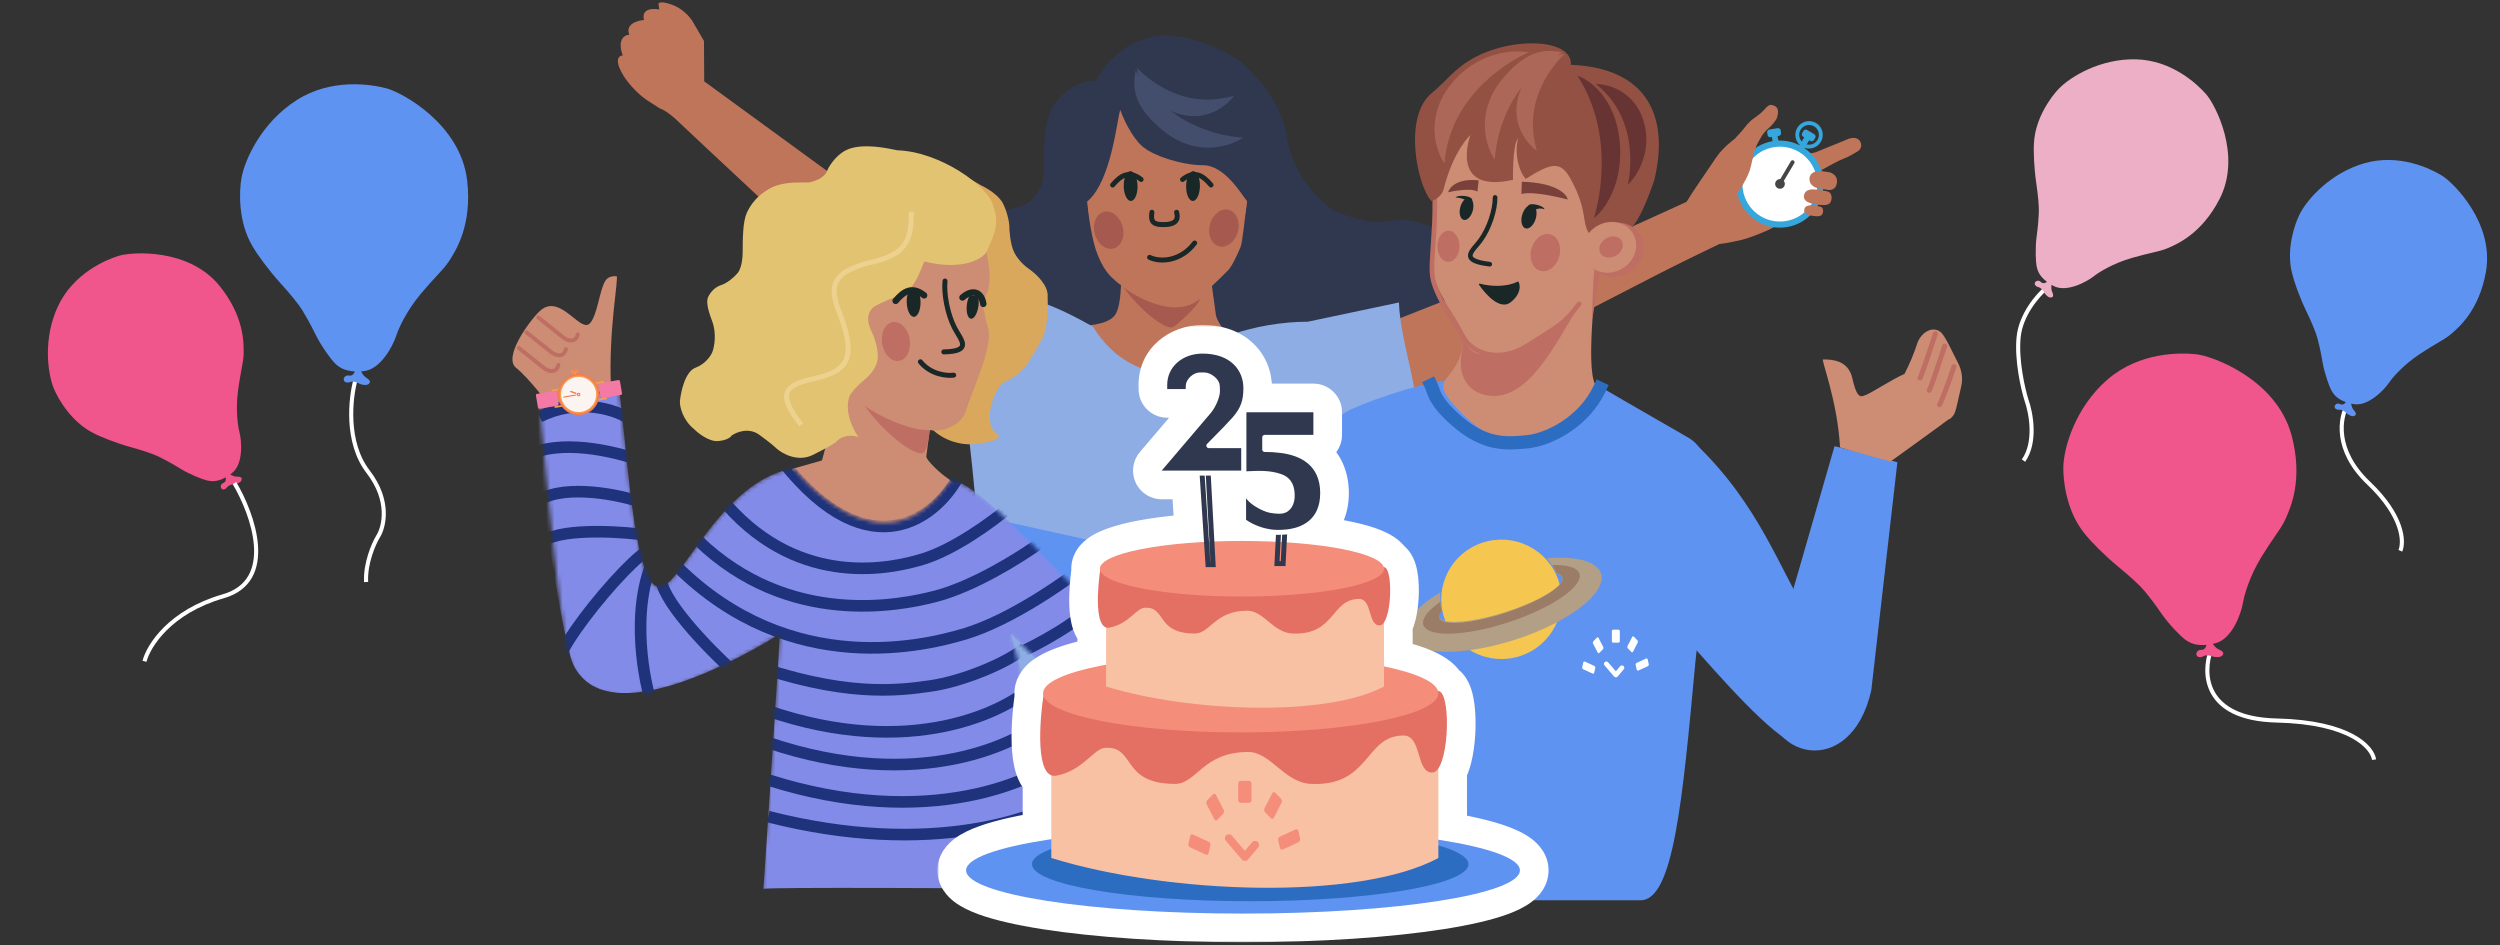 <svg width="611" height="231" viewBox="0 0 611 231" fill="none" xmlns="http://www.w3.org/2000/svg">
<rect x="0" y="0" width="611" height="231" fill="#333333" stroke="none"/>
<path d="M540.407 158.771C538.252 164.373 538.441 175.681 556.438 176.095C574.435 176.509 579.796 182.646 580.227 185.662" stroke="white"/>
<path fill-rule="evenodd" clip-rule="evenodd" d="M536.824 86.591C532.902 86.154 522.911 85.983 515.075 92.752C507.239 99.522 504.424 109.27 504.278 114.022C504.181 117.174 504.945 124.875 509.479 130.412C510.861 132.203 514.392 135.793 517.643 138.458C520.542 140.835 522.92 143.009 524.068 144.383C524.968 145.462 526.504 147.376 528.289 149.989C530.073 152.603 532.996 155.522 533.908 156.206C534.997 157.023 536.457 157.879 539.266 157.602C539.177 157.975 539.054 158.23 538.979 158.34C538.859 158.506 538.516 158.836 538.099 158.827C537.681 158.818 537.469 158.886 537.415 158.921C536.987 159.071 536.828 159.532 536.802 159.745C536.71 160.142 537.077 160.467 537.272 160.58C537.472 160.622 537.939 160.667 538.215 160.515C538.492 160.363 538.804 160.251 538.925 160.213C539.219 160.162 539.953 160.117 540.532 160.355C541.111 160.593 541.795 160.615 542.064 160.596C543.144 160.547 543.39 159.926 543.378 159.622C543.331 159.467 543.12 159.109 542.652 158.914C542.184 158.72 541.78 158.438 541.637 158.322C541.227 157.952 540.967 157.623 540.807 157.359C541.003 157.318 541.203 157.272 541.409 157.222C545.516 156.212 547.733 150.022 548.207 147.198C548.482 145.488 549.774 140.862 552.743 136.033C554.079 133.86 555.169 132.275 556.057 130.983C557.143 129.405 557.927 128.265 558.49 127.025C558.514 126.972 558.54 126.916 558.566 126.859C559.795 124.162 562.947 117.248 560.076 106.451C556.411 92.668 540.747 87.027 536.824 86.591Z" fill="#F0558C"/>
<path fill-rule="evenodd" clip-rule="evenodd" d="M28.923 62.548C25.738 63.555 17.95 66.847 14.207 74.771C10.465 82.695 11.629 91.203 13.145 94.929C14.15 97.401 17.381 103.097 22.788 105.827C24.471 106.74 28.434 108.306 31.863 109.254C34.921 110.099 37.506 110.966 38.865 111.636C39.931 112.162 41.776 113.117 44.053 114.527C46.329 115.937 49.591 117.194 50.532 117.411C51.654 117.669 53.077 117.831 55.155 116.654C55.214 116.973 55.207 117.212 55.186 117.323C55.15 117.493 54.998 117.865 54.672 118.002C54.346 118.138 54.205 118.263 54.175 118.309C53.895 118.572 53.931 118.983 53.983 119.156C54.049 119.496 54.444 119.621 54.634 119.642C54.802 119.605 55.179 119.48 55.341 119.268C55.503 119.056 55.706 118.862 55.787 118.791C55.997 118.65 56.549 118.365 57.079 118.35C57.608 118.335 58.145 118.118 58.347 118.011C59.165 117.603 59.142 117.038 59.029 116.807C58.94 116.704 58.654 116.499 58.225 116.509C57.796 116.518 57.387 116.439 57.236 116.398C56.793 116.253 56.478 116.087 56.265 115.938C56.402 115.839 56.541 115.735 56.683 115.625C59.514 113.435 59.108 107.886 58.506 105.539C58.133 104.122 57.547 100.099 58.189 95.345C58.478 93.206 58.778 91.606 59.022 90.302C59.321 88.709 59.537 87.558 59.548 86.406C59.548 86.356 59.549 86.304 59.549 86.251C59.576 83.743 59.645 77.313 53.722 69.943C46.161 60.536 32.108 61.541 28.923 62.548Z" fill="#F0558C"/>
<path d="M57.303 118.065C61.852 125.715 67.675 141.956 54.567 145.726C41.46 149.495 36.272 157.893 35.317 161.621" stroke="white"/>
<path d="M86.929 92.642C85.634 97.2 84.426 108.107 89.955 115.277C95.483 122.446 93.855 128.884 92.35 131.207C91.294 132.981 89.242 137.673 89.477 142.248" stroke="white"/>
<path fill-rule="evenodd" clip-rule="evenodd" d="M94.464 21.593C90.724 20.612 81.063 19.024 72.504 24.471C63.944 29.917 59.827 38.967 59.009 43.552C58.467 46.594 58.111 54.167 61.719 60.18C62.803 62.114 65.715 66.096 68.487 69.142C70.959 71.859 72.955 74.305 73.872 75.801C74.591 76.974 75.808 79.049 77.166 81.836C78.524 84.623 80.941 87.87 81.728 88.663C82.668 89.609 83.961 90.647 86.724 90.778C86.584 91.127 86.429 91.356 86.34 91.452C86.201 91.596 85.821 91.867 85.418 91.799C85.014 91.731 84.799 91.767 84.742 91.793C84.305 91.877 84.086 92.302 84.03 92.504C83.885 92.877 84.195 93.244 84.367 93.381C84.555 93.45 85.001 93.56 85.291 93.452C85.58 93.344 85.899 93.28 86.022 93.261C86.314 93.252 87.031 93.314 87.559 93.627C88.087 93.94 88.747 94.058 89.01 94.079C90.064 94.185 90.39 93.618 90.422 93.321C90.399 93.165 90.245 92.788 89.819 92.532C89.393 92.277 89.042 91.946 88.919 91.813C88.575 91.397 88.37 91.04 88.252 90.762C88.448 90.75 88.648 90.734 88.855 90.714C92.98 90.32 96.01 84.635 96.871 81.965C97.381 80.347 99.292 76.046 102.858 71.788C104.462 69.871 105.744 68.49 106.789 67.365C108.066 65.989 108.989 64.995 109.711 63.874C109.742 63.825 109.775 63.775 109.808 63.723C111.384 61.284 115.423 55.03 114.177 44.156C112.586 30.273 98.204 22.575 94.464 21.593Z" fill="#5F93F2"/>
<path d="M573.713 98.929C571.903 101.946 570.403 109.996 578.884 118.064C587.366 126.131 587.59 132.458 586.641 134.613" stroke="white"/>
<path fill-rule="evenodd" clip-rule="evenodd" d="M596.798 42.91C593.944 41.176 586.337 37.481 577.909 39.882C569.481 42.282 563.844 48.759 562.037 52.353C560.839 54.738 558.678 60.92 560.184 66.787C560.605 68.655 562.035 72.669 563.579 75.874C564.956 78.732 566.005 81.248 566.396 82.713C566.702 83.861 567.198 85.878 567.636 88.52C568.073 91.162 569.275 94.445 569.731 95.296C570.276 96.311 571.09 97.488 573.345 98.277C573.144 98.532 572.958 98.683 572.861 98.741C572.71 98.826 572.329 98.957 572.012 98.801C571.695 98.645 571.508 98.622 571.454 98.63C571.072 98.592 570.785 98.889 570.69 99.043C570.477 99.316 570.643 99.696 570.753 99.852C570.891 99.955 571.233 100.156 571.5 100.138C571.766 100.12 572.045 100.145 572.152 100.16C572.396 100.225 572.975 100.453 573.335 100.842C573.694 101.231 574.211 101.492 574.425 101.573C575.27 101.92 575.68 101.532 575.78 101.294C575.799 101.159 575.765 100.809 575.475 100.492C575.185 100.176 574.976 99.816 574.907 99.675C574.725 99.246 574.643 98.9 574.614 98.641C574.779 98.679 574.949 98.715 575.125 98.75C578.637 99.439 582.547 95.48 583.917 93.482C584.738 92.268 587.38 89.178 591.381 86.531C593.181 85.34 594.583 84.513 595.725 83.838C597.121 83.014 598.13 82.418 599.004 81.668C599.041 81.636 599.081 81.602 599.121 81.568C601.027 79.936 605.912 75.754 607.559 66.445C609.662 54.56 599.653 44.644 596.798 42.91Z" fill="#5F93F2"/>
<path d="M500.166 70.355C498.127 72.04 493.91 76.806 493.353 82.389C492.797 87.972 494.394 94.965 495.262 97.763C496.358 100.803 497.749 108.019 494.542 112.571" stroke="white"/>
<path fill-rule="evenodd" clip-rule="evenodd" d="M539.172 23.019C536.964 20.513 530.804 14.72 522.043 14.501C513.283 14.281 505.972 18.785 503.176 21.678C501.322 23.597 497.418 28.855 497.107 34.904C496.953 36.812 497.122 41.07 497.641 44.589C498.104 47.728 498.356 50.443 498.293 51.957C498.243 53.145 498.116 55.218 497.746 57.87C497.377 60.523 497.546 64.015 497.728 64.962C497.945 66.094 498.372 67.46 500.29 68.885C500.022 69.068 499.8 69.158 499.69 69.184C499.521 69.22 499.118 69.231 498.862 68.988C498.606 68.745 498.434 68.667 498.38 68.658C498.027 68.508 497.664 68.707 497.527 68.825C497.244 69.022 497.289 69.434 497.347 69.616C497.448 69.755 497.715 70.049 497.974 70.112C498.234 70.174 498.493 70.281 498.59 70.327C498.804 70.462 499.289 70.851 499.516 71.33C499.744 71.809 500.159 72.212 500.339 72.353C501.043 72.937 501.55 72.688 501.716 72.49C501.774 72.367 501.846 72.023 501.664 71.634C501.482 71.246 501.389 70.84 501.365 70.685C501.319 70.221 501.344 69.866 501.394 69.611C501.539 69.696 501.691 69.781 501.848 69.867C504.995 71.571 509.907 68.956 511.81 67.457C512.955 66.543 516.398 64.38 521.005 63.045C523.079 62.445 524.664 62.072 525.955 61.769C527.533 61.398 528.673 61.13 529.731 60.674C529.777 60.655 529.824 60.634 529.873 60.613C532.178 59.624 538.087 57.087 542.433 48.691C547.982 37.972 541.381 25.525 539.172 23.019Z" fill="#ECAFC6"/>
<path d="M299.93 27.947C293.349 23.544 286.329 22.725 283.642 22.866C276.271 23.883 271.357 26.677 269.822 27.947C265.675 31.052 264.145 34.605 263.899 35.992C263.175 39.719 263.871 44.79 264.31 46.86C264.968 54.256 266.284 59.022 266.86 60.481C268.374 64.771 270.562 67.067 271.467 67.679C272.29 68.737 276.567 71.49 279.529 73.325C281.898 74.793 285.123 74.971 286.439 74.877C290.19 74.99 292.554 73.513 293.267 72.76C295.11 71.97 299.793 67.397 301.905 65.209C303.023 64.023 304.564 60.575 305.195 58.999C305.59 58.265 306.456 50.601 306.84 46.86C306.709 38.335 306.237 36.063 306.018 35.992C305.228 33.057 301.63 29.406 299.93 27.947Z" fill="#BF755A"/>
<path d="M265.862 49.134C271.708 43.98 273.006 29.003 273.792 26.861C275.078 30.545 277.705 34.928 279.739 36.178C281.774 37.892 288.567 40.378 294.013 40.378C299.459 40.378 303.661 47.92 304.768 49.134C304.228 56.096 300.614 62.989 295.797 67.175C295.797 67.175 294.211 92.927 296.59 109.53C298.969 126.133 328.05 122.282 332.077 121.425C338.538 120.051 344.189 115.683 346.289 110.534C347.396 107.82 349.074 103.135 346.825 100.358C345.088 98.214 342.886 94.582 343.1 92.332C343.314 90.083 345.621 85.368 349.581 83.33C353.542 81.293 356.468 77.974 357.503 74.868C359.612 68.542 358.438 62.419 354.623 58.801C350.807 55.182 344.762 53.127 340.72 53.874C334.278 55.064 329.581 52.803 326.26 51.625C322.976 49.59 316.042 43.185 314.586 33.845C313.129 24.505 306.67 18.098 303.671 15.456C299.851 12.385 288.783 7.097 280.986 9.154C273.189 11.21 269.378 16.848 267.843 19.776C266.022 19.669 262.396 20.024 258.481 24.458C255.142 28.238 254.928 35.559 255.142 40.378C255.314 44.234 254.499 46.569 251.928 49.054C249.357 51.539 241.431 51.803 237.79 51.625C233.47 51.303 224.059 52.289 220.974 58.801C217.89 65.313 219.261 69.94 220.332 71.439C224.102 77.095 229.043 79.08 231.042 79.365C233.013 79.365 234.506 80.651 235.005 81.293C237.04 83.221 236.398 83.328 234.363 85.256C232.735 86.799 232.757 88.398 232.971 89.005C233.257 90.112 241.632 101.233 247.227 102.988C257.337 106.16 272.827 91.111 275.576 89.005V70C270.94 66.444 269.751 62.384 268.142 58.65C267.062 56.143 265.612 51.205 265.862 49.134Z" fill="#2F384F"/>
<path d="M277.872 16.529C277.872 16.529 287.363 27.603 301.592 23.376C299.886 25.851 294.653 30.16 287.363 27.603C280.074 25.046 278.241 19.512 277.872 16.529Z" fill="#424E6C"/>
<path d="M277.568 17.14C277.568 17.14 284.508 32.131 303.801 33.649C300.717 35.786 292.541 38.475 284.508 32.131C276.475 25.787 276.856 20.825 277.568 17.14Z" fill="#424E6C"/>
<path d="M172.111 19.887L229.48 61.723L220.253 80.742C206.443 67.646 168.371 32.248 165.945 29.877C163.518 27.506 161.767 26.613 161.195 26.462C160.467 26.005 158.719 24.868 157.936 24.357C156.624 23.453 153.572 20.838 151.865 17.606C150.158 14.374 151.378 13.556 152.202 13.551C150.768 9.618 152.671 8.534 153.802 8.483C152.758 5.906 155.758 5.011 157.388 4.885C156.686 2.069 159.59 2.005 161.129 2.325L160.923 0.942C160.954 0.624 161.663 0.219 164.253 1.153C166.842 2.086 168.632 4.19 169.203 5.126L172.051 10.002L172.111 19.887Z" fill="#BF755A"/>
<path d="M413.618 49.57L336.915 79.844L340.591 100.683C357.367 91.462 414.106 62.549 417.072 60.861C420.037 59.173 421.968 58.751 422.563 58.75C443.777 52.087 419.312 43.575 413.618 49.57Z" fill="#BF755A"/>
<path d="M272.442 77.089C270.501 79.588 264.678 79.588 264.678 79.588L287.448 99.352L304.754 82.39L300.896 81.849C299.185 81.507 297.324 78.002 297.182 77.089L295.594 65.566L270.826 61.889L273.999 65.566C273.999 65.566 274.383 74.59 272.442 77.089Z" fill="#BF755A"/>
<path d="M303.211 60.311C303.574 59.638 304.369 52.607 304.721 49.176H265.705C266.308 55.961 267.516 60.333 268.044 61.671C269.433 65.607 271.44 67.713 272.27 68.274C273.025 69.245 276.949 71.77 279.666 73.453C281.839 74.8 284.798 74.964 286.005 74.878C289.446 74.981 291.615 73.626 292.269 72.936C293.959 72.21 298.256 68.015 300.193 66.008C301.219 64.921 302.633 61.757 303.211 60.311Z" fill="#BF755A"/>
<path d="M286.676 79.961C287.353 79.691 293.198 74.465 293.24 73.048C286.951 78.331 276.954 72.072 274.625 70.244C277.992 75.18 284.696 80.751 286.676 79.961Z" fill="#A6594E"/>
<path d="M281.525 51.877C281.273 53.89 281.411 55.021 284.782 54.887C288.153 54.753 287.814 52.883 287.563 51.877" stroke="#192727" stroke-width="1.215" stroke-linecap="round"/>
<path d="M321.662 178.152C328.78 193.969 328.912 203.854 328.088 206.82C327.832 208.675 326.828 210.064 326.358 210.527L272.236 219.3C260.909 217.735 238.058 213.467 237.267 208.92C236.476 204.373 238.585 194.175 239.738 189.644V144.409C239.738 133.581 236.984 105.916 236.193 103.148C235.402 100.38 221.204 87.167 216.755 80.906C218.535 70.23 226.476 61.053 230.224 57.799L251.602 73.107C255.289 73.811 260.739 76.227 267.129 79.849C277.418 96.408 296.286 92.885 301.162 81.688C306.576 79.849 313.216 78.624 319.634 78.624L341.902 73.925C342.199 84.304 348.309 99.07 345.343 103.148C342.635 104.05 331.661 110.033 329.56 111.516C327.88 112.702 322.115 127.408 321.662 129.838C321.333 132.68 320.526 140.267 319.932 147.879C319.339 155.49 319.685 158.217 319.932 158.629C321.91 169.305 321.909 176.093 321.662 178.152Z" fill="#8EADE5"/>
<ellipse cx="270.963" cy="56.257" rx="3.519" ry="4.621" transform="rotate(-15.006 270.963 56.257)" fill="#A6594E"/>
<ellipse cx="3.519" cy="4.621" rx="3.519" ry="4.621" transform="matrix(-0.966 -0.259 -0.259 0.966 303.717 52.19)" fill="#A6594E"/>
<path d="M412.186 49.334C413.932 46.425 417.676 41.144 419.112 38.963C421.029 36.05 431.836 36.248 433.334 37.795C434.532 39.033 440.761 37.929 443.726 37.223L451.527 34.043C452.274 33.691 453.942 33.309 454.634 34.593C455.327 35.877 454.43 36.775 453.895 37.063C453.251 37.471 451.682 38.386 450.555 38.79C449.428 39.194 446.629 40.734 445.371 41.453L436.067 52.698C436.049 53.309 435.154 54.91 431.712 56.424C428.27 57.938 425.855 58.613 425.078 58.761C424.141 58.946 421.978 59.461 420.194 59.641L403.462 67.727L399.436 55.147L412.186 49.334Z" fill="#BF755A"/>
<circle cx="10.649" cy="10.649" r="10.649" transform="matrix(-0.86 -0.51 -0.51 0.86 449.589 41.267)" fill="#35A7DC"/>
<circle cx="9.148" cy="9.148" r="9.148" transform="matrix(-0.86 -0.51 -0.51 0.86 447.532 41.794)" fill="white"/>
<path fill-rule="evenodd" clip-rule="evenodd" d="M440.425 35.841C438.831 34.897 438.304 32.84 439.248 31.246C440.192 29.652 442.25 29.125 443.844 30.069C445.438 31.013 445.965 33.07 445.021 34.664C444.077 36.258 442.019 36.785 440.425 35.841ZM440.907 35.028C439.762 34.35 439.384 32.872 440.062 31.727C440.74 30.582 442.218 30.204 443.363 30.882C444.508 31.56 444.886 33.038 444.208 34.182C443.53 35.328 442.052 35.706 440.907 35.028Z" fill="#35A7DC"/>
<path fill-rule="evenodd" clip-rule="evenodd" d="M434.468 31.326C434.813 31.271 435.138 31.507 435.193 31.853L435.292 32.479C435.347 32.825 435.112 33.15 434.766 33.205L434.441 33.257L434.686 34.8L433.296 35.021L433.051 33.477L432.724 33.529C432.379 33.584 432.054 33.348 431.999 33.003L431.899 32.376C431.844 32.03 432.08 31.706 432.426 31.651L434.468 31.326Z" fill="#35A7DC"/>
<path fill-rule="evenodd" clip-rule="evenodd" d="M443.42 32.813C443.721 32.991 443.821 33.38 443.642 33.681L443.319 34.227C443.141 34.528 442.752 34.628 442.451 34.45L442.167 34.281L440.923 36.381L439.713 35.664L440.956 33.565L440.672 33.396C440.371 33.218 440.271 32.829 440.45 32.528L440.773 31.982C440.951 31.681 441.34 31.581 441.641 31.76L443.42 32.813Z" fill="#35A7DC"/>
<path fill-rule="evenodd" clip-rule="evenodd" d="M438.355 39.228C438.586 39.365 438.663 39.663 438.526 39.894L435.965 44.218C436.258 44.592 436.309 45.121 436.052 45.554C435.718 46.118 434.991 46.304 434.427 45.971C433.864 45.637 433.677 44.909 434.011 44.346C434.245 43.95 434.673 43.741 435.102 43.766L437.689 39.399C437.826 39.167 438.124 39.091 438.355 39.228Z" fill="#454545"/>
<path d="M426.532 31.008C426.052 31.678 424.61 33.24 423.95 33.938C418.658 38.007 418.248 40.722 418.705 41.571C418.977 43.09 419.251 51.6 421.6 50.3C423.949 49.001 426.806 44.014 427.576 41.831C428.109 40.323 428.517 37.444 429.026 36.208C429.536 34.971 430.244 33.782 430.65 33.114C430.98 32.574 431.774 31.717 432.484 31.117C433.082 30.613 433.861 29.615 434.141 29.123C434.317 28.812 434.582 27.933 434.547 27.181C434.495 26.06 433.562 25.755 433.02 25.672C432.506 25.475 431.804 26.096 431.518 26.432C431.33 26.654 430.838 27.199 430.378 27.604C429.917 28.009 428.643 28.942 428.063 29.358C427.753 29.629 427.012 30.338 426.532 31.008Z" fill="#BF755A"/>
<path d="M448.874 43.638C448.598 42.694 447.653 42.235 447.214 42.124C445.896 41.902 445.094 41.809 444.857 41.791C444.045 41.737 442.384 42.017 442.238 43.56C442.092 45.102 443.44 45.804 444.132 45.963C444.544 46.022 445.619 46.19 446.629 46.39C447.639 46.59 448.315 46.074 448.527 45.791C448.758 45.467 449.15 44.582 448.874 43.638Z" fill="#BF755A"/>
<path d="M447.55 47.654C447.285 46.715 446.233 46.718 445.802 46.61C444.506 46.398 443.664 46.307 443.432 46.291C442.632 46.243 441.067 46.321 440.889 47.834C440.723 49.249 442.315 49.632 442.996 49.785C443.401 49.841 444.574 50.116 445.555 50.128C446.566 50.141 447.065 49.86 447.275 49.576C447.505 49.251 447.815 48.593 447.55 47.654Z" fill="#BF755A"/>
<path d="M445.507 51.106C445.334 50.451 444.614 50.462 444.319 50.39C443.434 50.253 442.858 50.197 442.699 50.188C442.152 50.162 441.079 50.229 440.944 51.29C440.818 52.282 441.905 52.535 442.37 52.636C442.647 52.672 443.447 52.854 444.119 52.855C444.812 52.855 445.156 52.654 445.302 52.453C445.462 52.224 445.68 51.761 445.507 51.106Z" fill="#BF755A"/>
<ellipse cx="1.688" cy="3.636" rx="1.688" ry="3.636" transform="matrix(-1 0.019 0.019 1 277.947 41.814)" fill="#192727"/>
<ellipse cx="291.577" cy="45.481" rx="1.688" ry="3.636" transform="rotate(1.073 291.577 45.481)" fill="#192727"/>
<path d="M278.892 43.865C275.929 41.518 273.886 42.905 271.93 45.211" stroke="#192727" stroke-width="1.215" stroke-linecap="round"/>
<path d="M289.013 43.865C291.977 41.518 294.02 42.905 295.976 45.211" stroke="#192727" stroke-width="1.215" stroke-linecap="round"/>
<path d="M280.963 62.901C283.711 64.218 288.699 63.776 291.977 59.394" stroke="#192727" stroke-width="1.215" stroke-linecap="round"/>
<path d="M320.208 220.032C324.847 212.12 333.107 168.042 334.901 157.849C338.244 121.904 350.587 99.237 356.341 92.397L382.896 89.615C388.473 93.156 406.687 103.506 412.636 106.975C418.586 110.443 415.988 117.585 416.731 121.923C419.013 130.905 415.066 154.114 414.397 161.317L414.348 161.856C411.175 196.073 408.953 220.032 400.945 220.032H387.36H320.208Z" fill="#5F93F2"/>
<path d="M330.363 99.954C336.669 97.128 350.447 92.587 355.935 92.809L355.935 131.478C310.765 180.132 260.986 180.139 315.941 114.558C318.693 111.273 324.057 102.78 330.363 99.954Z" fill="#5F93F2"/>
<path d="M388.97 130.666C384.892 124.934 377.685 112.485 376.93 107.62L414.104 108.18C430.385 123.74 434.709 139.088 442.978 152.101C448.6 170.604 443.289 184.064 436.538 180.689C429.087 175.75 417.848 162.659 404.615 147.492C401.507 143.931 393.047 136.399 388.97 130.666Z" fill="#5F93F2"/>
<path fill-rule="evenodd" clip-rule="evenodd" d="M380.925 141.973C383.429 149.637 379.199 157.864 371.478 160.35C363.757 162.835 355.467 158.637 352.964 150.973C350.46 143.309 354.69 135.082 362.411 132.597C370.132 130.111 378.421 134.31 380.925 141.973" fill="#F6C750"/>
<path fill-rule="evenodd" clip-rule="evenodd" d="M391.28 140.142C392.401 143.56 387.797 148.299 380.186 152.26C377.254 153.787 373.874 155.198 370.204 156.375C366.534 157.551 362.96 158.369 359.679 158.833C351.164 160.042 344.622 158.876 343.501 155.458C342.513 152.444 345.972 148.407 352.018 144.779C351.957 145.5 351.95 146.232 352.002 146.965C352.052 147.707 352.161 148.452 352.333 149.195C351.822 149.801 351.612 150.347 351.76 150.8C351.909 151.253 352.403 151.575 353.176 151.767C355.783 152.42 361.565 151.624 367.971 149.57C374.375 147.518 379.531 144.808 381.255 142.767C381.766 142.161 381.975 141.615 381.827 141.162C381.678 140.709 381.184 140.387 380.411 140.195C380.109 139.493 379.754 138.826 379.354 138.195C378.96 137.572 378.521 136.985 378.045 136.436C385.093 135.867 390.291 137.128 391.28 140.142" fill="#B29F86"/>
<path fill-rule="evenodd" clip-rule="evenodd" d="M386.016 140.205C386.512 141.755 384.81 143.865 381.662 146.019C378.536 148.159 373.981 150.342 368.734 152.066C363.485 153.792 358.534 154.733 354.763 154.86C350.967 154.987 348.369 154.291 347.874 152.742C347.389 151.229 348.998 149.183 352.004 147.083C352.054 147.846 352.163 148.611 352.334 149.374C351.823 149.996 351.613 150.556 351.762 151.022C351.911 151.487 352.405 151.817 353.18 152.015C355.79 152.686 361.58 151.868 367.996 149.759C374.409 147.651 379.571 144.869 381.298 142.773C381.81 142.152 382.019 141.59 381.87 141.126C381.721 140.66 381.227 140.33 380.453 140.132C380.15 139.411 379.794 138.726 379.394 138.079C383.044 137.991 385.532 138.692 386.016 140.205" fill="#9B7D67"/>
<path fill-rule="evenodd" clip-rule="evenodd" d="M389.888 163.263L389.626 164.406C389.616 164.453 389.598 164.496 389.572 164.532C389.546 164.568 389.513 164.597 389.475 164.616C389.437 164.636 389.395 164.646 389.35 164.646C389.306 164.646 389.26 164.637 389.216 164.618L386.933 163.568C386.889 163.547 386.849 163.517 386.813 163.48C386.777 163.443 386.747 163.399 386.724 163.352C386.702 163.305 386.687 163.254 386.681 163.203C386.675 163.153 386.678 163.103 386.689 163.057L386.952 161.914C386.972 161.819 387.026 161.744 387.103 161.704C387.18 161.664 387.273 161.664 387.362 161.702L389.645 162.751C389.733 162.794 389.808 162.872 389.854 162.968C389.899 163.064 389.912 163.17 389.888 163.263V163.263Z" fill="white"/>
<path fill-rule="evenodd" clip-rule="evenodd" d="M391.728 158.703L390.902 159.551C390.869 159.586 390.832 159.613 390.793 159.63C390.754 159.646 390.713 159.653 390.674 159.648C390.635 159.644 390.597 159.628 390.564 159.603C390.53 159.578 390.501 159.544 390.479 159.502L389.341 157.286C389.319 157.243 389.305 157.193 389.299 157.141C389.292 157.088 389.293 157.033 389.303 156.978C389.312 156.924 389.328 156.872 389.352 156.824C389.375 156.776 389.404 156.735 389.438 156.701L390.264 155.853C390.33 155.782 390.413 155.747 390.492 155.756C390.572 155.765 390.642 155.817 390.688 155.902L391.826 158.118C391.869 158.205 391.882 158.316 391.864 158.426C391.845 158.535 391.796 158.635 391.728 158.703V158.703Z" fill="white"/>
<path fill-rule="evenodd" clip-rule="evenodd" d="M395.503 157.076H394.314C394.265 157.077 394.217 157.068 394.172 157.051C394.127 157.034 394.086 157.008 394.051 156.975C394.016 156.942 393.988 156.903 393.969 156.859C393.95 156.816 393.939 156.769 393.938 156.721V154.244C393.939 154.196 393.95 154.149 393.969 154.106C393.988 154.062 394.016 154.023 394.051 153.99C394.086 153.957 394.127 153.931 394.172 153.914C394.217 153.897 394.265 153.888 394.314 153.889H395.503C395.601 153.887 395.695 153.923 395.766 153.99C395.837 154.056 395.877 154.148 395.88 154.244V156.721C395.877 156.818 395.837 156.909 395.766 156.975C395.695 157.042 395.601 157.078 395.503 157.076V157.076Z" fill="white"/>
<path fill-rule="evenodd" clip-rule="evenodd" d="M398.691 159.32L397.866 158.472C397.832 158.439 397.802 158.397 397.779 158.35C397.755 158.302 397.739 158.25 397.73 158.195C397.721 158.141 397.719 158.086 397.726 158.033C397.732 157.98 397.747 157.931 397.768 157.888L398.906 155.672C398.929 155.63 398.957 155.595 398.991 155.57C399.024 155.545 399.062 155.53 399.101 155.526C399.14 155.521 399.181 155.527 399.22 155.544C399.259 155.561 399.296 155.587 399.329 155.623L400.155 156.471C400.223 156.538 400.272 156.638 400.291 156.748C400.309 156.858 400.296 156.968 400.253 157.056L399.115 159.272C399.069 159.356 398.999 159.409 398.919 159.418C398.84 159.427 398.758 159.392 398.691 159.32V159.32Z" fill="white"/>
<path fill-rule="evenodd" clip-rule="evenodd" d="M400.02 163.66L399.758 162.516C399.746 162.47 399.743 162.421 399.749 162.37C399.755 162.32 399.77 162.269 399.792 162.222C399.815 162.174 399.845 162.131 399.881 162.093C399.917 162.056 399.957 162.026 400.001 162.005L402.284 160.956C402.328 160.937 402.374 160.927 402.418 160.927C402.463 160.928 402.505 160.938 402.543 160.957C402.581 160.977 402.614 161.006 402.64 161.042C402.666 161.078 402.684 161.12 402.694 161.167L402.956 162.31C402.98 162.403 402.967 162.509 402.922 162.605C402.876 162.701 402.801 162.779 402.713 162.822L400.43 163.871C400.341 163.91 400.248 163.909 400.171 163.87C400.094 163.83 400.04 163.754 400.02 163.66V163.66Z" fill="white"/>
<path fill-rule="evenodd" clip-rule="evenodd" d="M392.204 161.795C392.45 161.592 392.816 161.623 393.023 161.865L394.911 164.075L395.955 162.835C396.16 162.592 396.527 162.559 396.774 162.761C397.021 162.962 397.055 163.323 396.85 163.566L395.361 165.333C395.251 165.463 395.088 165.539 394.915 165.539C394.743 165.54 394.58 165.465 394.469 165.336L392.133 162.602C391.927 162.36 391.959 161.999 392.204 161.795Z" fill="white"/>
<path d="M350.231 65.557C350.454 60.697 351.437 47.263 351.05 43.771C347.421 33.604 350.363 23.383 364.374 24.11C381.888 25.019 392.596 26.925 396.824 37.165C400.206 45.356 394.735 52.717 391.576 55.374C397.856 53.704 399.072 58.715 399.072 58.715C400.131 64.466 398.7 64.538 395.871 65.621C393.806 66.412 390.553 64.368 390.553 64.368C390.553 64.368 387.26 89.462 389.92 94.08C388.668 99.399 373.712 119.638 355.529 99.195C348.666 91.48 356.273 94.411 357.852 82.895C358.293 79.675 349.96 71.465 350.231 65.557Z" fill="#CD8C74"/>
<path d="M349.43 36.857C352.182 50.004 349.426 62.482 350.067 67.441C350.707 72.4 356.141 79.494 357.637 82.392C359.248 85.511 365.544 89.452 373.548 84.322C380.835 79.651 382.233 79.274 385.949 74.234" stroke="#BE6E62" stroke-width="1.139" stroke-linecap="round"/>
<path d="M369.779 43.949C369.779 43.949 369.58 35.45 371.009 33.807C370.003 38.044 371.433 42.132 372.878 43.72C379.311 39.657 381.469 39.314 383.923 43.849C388.149 51.66 386.484 54.248 388.39 57.102L398.436 55.9C401.147 53.807 404.324 43.949 404.324 43.949C408.113 28.193 402.357 16.609 383.923 15.837C384.309 9.442 369.873 8.994 360.593 13.938C355.347 16.733 353.529 19.833 349.931 22.738C342.792 28.501 346.435 45.832 349.931 49.205C351.376 48.517 352.493 47.574 352.856 46.134C355.223 36.736 359.364 33 359.364 33C359.364 33 353.989 47.482 369.779 43.949Z" fill="#935143"/>
<path d="M397.824 45.16C397.824 45.16 401.738 29.723 390.002 20.54C393.009 20.494 399.566 22.267 401.738 29.723C403.911 37.178 400.034 43.121 397.824 45.16Z" fill="#673433"/>
<path d="M389.558 53.313C389.558 53.313 395.85 34.497 385.529 18.511C388.543 19.477 394.826 24.025 395.85 34.497C396.874 44.969 392.082 51.404 389.558 53.313Z" fill="#673433"/>
<path d="M382.499 13.11C382.499 13.11 371.4 22.571 375.588 36.811C373.118 35.099 368.823 29.854 371.4 22.571C373.976 15.288 379.515 13.47 382.499 13.11Z" fill="#AD6758"/>
<path d="M381.888 12.805C381.888 12.805 366.879 19.704 365.309 38.993C363.18 35.904 360.513 27.72 366.879 19.704C373.245 11.688 378.206 12.082 381.888 12.805Z" fill="#AD6758"/>
<path d="M373.581 12.796C373.581 12.796 354.577 20.649 353.007 39.939C350.878 36.849 348.211 28.665 354.577 20.649C360.943 12.634 369.899 12.074 373.581 12.796Z" fill="#AD6758"/>
<path d="M365.25 96.767C374.555 96.673 381.062 82.183 385.879 74.821C384.967 75.526 381.841 78.488 376.919 82.291C370.766 87.046 366.492 86.527 362.756 86.685C359.019 86.843 357.423 82.259 357.553 83.609C357.681 84.934 357.181 85.866 357.041 87.826C356.635 93.526 360.331 96.817 365.25 96.767Z" fill="#BE6E62"/>
<ellipse cx="394.71" cy="61.03" rx="7.104" ry="6.458" transform="rotate(-30.151 394.71 61.03)" fill="#BE6E62"/>
<ellipse cx="393.384" cy="60.449" rx="6.654" ry="6.049" transform="rotate(-30.151 393.384 60.449)" fill="#CD8C74"/>
<ellipse cx="393.757" cy="60.361" rx="3.024" ry="2.42" transform="rotate(-30.151 393.757 60.361)" fill="#BE6E62"/>
<path d="M365.399 48.249C365.442 51.184 364.021 55.773 361.788 58.798C359.92 61.33 356.406 63.639 364.085 64.57" stroke="#192727" stroke-width="1.139" stroke-linecap="round"/>
<path d="M371.839 47.429L371.93 44.408C380.316 44.654 382.913 47.417 383.164 48.767C383.164 48.767 374.781 46.507 371.839 47.429Z" fill="#7A413A"/>
<path d="M361.08 46.83L361.384 44.076C356.168 43.52 354.231 45.791 353.914 46.996C353.914 46.996 359.37 45.719 361.08 46.83Z" fill="#7A413A"/>
<ellipse cx="377.684" cy="61.734" rx="3.519" ry="4.621" transform="rotate(15.311 377.684 61.734)" fill="#BE6E62"/>
<ellipse cx="354.001" cy="60.19" rx="2.697" ry="3.804" transform="rotate(0.822 354.001 60.19)" fill="#BE6E62"/>
<path d="M370.91 68.827C367.773 70.38 363.743 69.878 361.694 69.328C361.527 69.283 361.389 69.467 361.485 69.61C363.177 72.105 366.688 75.892 369.224 73.86C371.759 71.83 371.597 69.798 371.145 68.898C371.102 68.812 370.996 68.784 370.91 68.827Z" fill="#192727"/>
<ellipse cx="1.732" cy="2.961" rx="1.732" ry="2.961" transform="matrix(0.989 0.146 -0.236 0.972 372.667 49.831)" fill="#192727"/>
<ellipse cx="1.594" cy="2.764" rx="1.594" ry="2.764" transform="matrix(0.994 0.108 -0.203 0.979 357.396 48.176)" fill="#192727"/>
<path d="M431.414 167.802C430.704 185.995 452.441 190.773 457.353 168.659L463.718 112.969L448.362 109.036L431.414 167.802Z" fill="#5F93F2"/>
<path d="M445.553 87.846C445.02 87.846 449.077 97.877 449.706 109.345C453.735 110.571 462.036 112.797 462.036 112.797C462.036 112.797 473.974 104.222 476.623 102.201C479.273 100.181 474.279 92.907 472.234 90.863C468.648 87.281 456.896 97.178 454.817 96.837C454.109 96.721 453.451 95.729 452.702 92.431C451.707 88.054 447.84 87.846 445.553 87.846Z" fill="#CD8C74"/>
<path d="M476.401 102.486L465.49 91.312C466.812 88.7 467.703 86.578 468.543 84.013C469.577 80.859 473.094 79.156 474.948 81.91C476.218 83.798 477.185 86.13 478.497 88.612C479.428 90.375 479.79 92.412 479.341 94.354C477.784 101.095 478.004 101.245 476.401 102.486Z" fill="#CD8C74"/>
<path d="M304.623 140.472C320.948 148.534 314.767 169.914 292.991 163.672L241.021 142.676L244.896 127.306L304.623 140.472Z" fill="#5F93F2"/>
<path d="M227.618 114.72C227.873 114.252 234.75 122.606 244.526 128.634C243.679 132.759 241.672 141.116 241.672 141.116C241.672 141.116 228.438 147.511 225.398 148.874C222.357 150.238 218.35 142.377 217.531 139.604C216.095 134.743 230.403 129.143 231.096 127.153C231.331 126.476 230.774 125.424 228.234 123.191C224.863 120.227 226.527 116.729 227.618 114.72Z" fill="#CD8C74"/>
<path d="M225.755 148.814L221.146 133.892C218.22 133.806 215.93 133.576 213.275 133.09C210.01 132.492 206.834 134.77 208.369 137.713C209.422 139.731 211.009 141.694 212.564 144.032C213.668 145.691 215.285 146.982 217.206 147.515C223.872 149.366 223.899 149.63 225.755 148.814Z" fill="#CD8C74"/>
<path d="M377.471 51.151C377.439 50.305 373.57 49.201 373.43 50.488C373.409 51.284 374.608 53.132 374.619 52.327C374.636 51.024 376.403 50.692 377.471 51.151Z" fill="#192727"/>
<path d="M355.778 48.29C356.098 47.505 360.111 47.787 359.804 49.044C359.552 49.799 358.784 51.063 359.049 50.302C359.477 49.071 356.939 48.222 355.778 48.29Z" fill="#192727"/>
<path d="M473.016 81.565C471.926 84.919 469.645 91.779 469.242 92.383" stroke="#BE6E62" stroke-width="1.215" stroke-linecap="round"/>
<path d="M475.281 84.584C474.191 87.938 471.91 94.798 471.507 95.402" stroke="#BE6E62" stroke-width="1.215" stroke-linecap="round"/>
<path d="M477.545 89.615C476.455 92.97 474.425 98.32 474.023 98.924" stroke="#BE6E62" stroke-width="1.215" stroke-linecap="round"/>
<path d="M349.74 94.144C350.582 95.871 350.302 97.845 355.915 102.78C362.955 108.968 368.265 108.454 373.317 107.961C378.37 107.468 387.071 103.273 391 94.884" stroke="#2C6DC1" stroke-width="3.24" stroke-linecap="square"/>
<path d="M389.121 77.791C389.121 76.382 389.288 69.32 389.624 65.966L390.882 66.721C390.127 70.998 389.121 79.199 389.121 77.791Z" fill="#BE6E62"/>
<path d="M239.77 45.301C226.402 37.156 218.631 40.967 216.416 43.891C198.999 46.83 220.705 95.191 225.861 102.636C229.985 108.592 236.462 108.966 239.185 108.409C241.466 108.136 245.539 107.273 243.578 105.999C241.617 104.726 241.755 101.501 242.069 100.048C242.35 98.197 243.524 94.225 245.967 93.15C248.411 92.074 250.441 89.853 251.151 88.877C251.81 87.812 253.452 85.092 254.75 82.725C256.048 80.357 256.151 74.996 256.04 72.611C256.348 69.776 253.106 66.829 251.447 65.709C250.658 65.18 248.837 63.632 247.869 61.672C246.9 59.711 246.663 56.333 246.665 54.89C246.577 54.007 246.142 51.733 245.11 49.7C244.078 47.667 241.12 45.921 239.77 45.301Z" fill="#DAA85D"/>
<path d="M200.891 112.523L193.484 114.641L206.063 134.536L241.788 126.466L231.976 117.157C229.727 115.683 226.408 112.492 226.382 111.572L227.994 99.424L199.628 95.998L203.911 101.314L200.891 112.523Z" fill="#CD8C74"/>
<path d="M220.695 104.073C214.536 103.478 207.496 99.44 203.357 97.105C200.714 96.122 193.694 84.408 190.515 78.674C188.194 72.987 191.522 62.277 193.476 57.633C195.718 52.791 202.917 49.405 206.236 48.318C211.727 47.394 219.983 48.471 223.425 49.125C229.794 50.157 233.664 53.11 234.803 54.458C236.296 54.939 237.808 58.217 238.378 59.795L240.568 59.414C240.998 60.848 242.599 67.883 241.426 71.07C239.601 75.36 240.525 75.541 240.748 77.234C240.972 78.926 241.6 79.622 241.713 81.573C241.794 82.978 241.157 86.562 239.796 90.259C238.043 95.021 236.591 98.74 235.898 100.848C234.768 103.918 230.677 105.278 228.853 105.227C224.878 105.115 222.667 104.264 220.695 104.073Z" fill="#CD8C74"/>
<path d="M225.638 110.704C226.441 110.384 227.146 106.781 227.196 105.1C222.503 105.446 214.109 101.349 211.348 99.182C215.34 105.035 223.291 111.641 225.638 110.704Z" fill="#BE6E62"/>
<ellipse cx="3.407" cy="4.805" rx="3.407" ry="4.805" transform="matrix(-0.987 0.159 0.159 0.987 221.563 78.172)" fill="#BE6E62"/>
<path d="M219.346 36.736C229.605 37.035 241.751 45.505 242.794 50.487C244.018 54.001 243.567 56.358 241.326 61.047C240.77 63.136 235.368 66.299 225.924 63.906C223.951 68.455 223.428 70.77 219.211 72.43C216.504 73.496 213.718 74.697 213.248 75.283C212.52 75.879 211.435 77.816 212.915 80.794C214.394 83.771 214.596 86.451 214.512 87.419C214.534 88.317 213.933 90.641 211.347 92.759C208.761 94.876 207.744 96.458 207.558 96.985C206.346 100.783 208.553 105.11 209.808 106.799C206.913 105.887 204.968 107.224 204.358 108.006C203.98 108.316 202.308 109.388 198.635 111.194C194.961 113 191.177 110.872 189.745 109.582C189.432 109.256 188.158 108.134 185.567 106.257C182.977 104.38 179.973 105.612 178.795 106.462C178.594 106.834 177.65 107.622 175.488 107.799C173.327 107.976 170.71 105.948 169.671 104.913C166.8 102.588 166.138 99.399 166.166 98.095C166.384 95.752 167.449 90.829 169.965 89.875C172.481 88.921 173.782 86.879 174.118 85.978C174.576 84.751 175.201 81.527 174.035 78.445C172.869 75.364 172.557 73.56 173.125 72.465C173.693 71.369 174.752 70.131 176.255 69.669C177.758 69.207 179.531 67.632 180.057 66.973C180.651 66.471 181.497 64.793 181.509 61.537C181.521 58.281 181.541 54.165 182.525 52.006C183.509 49.846 185.27 47.62 188.129 46.072C191.449 44.275 195.152 44.66 197.714 44.595C198.7 44.373 201.312 43.744 202.104 41.825C202.895 39.907 205.003 37.36 207.282 36.473C211.247 34.93 217.022 36.276 219.346 36.736Z" fill="#E2C371"/>
<path d="M230.959 68.69C230.648 71.773 231.539 76.757 233.323 80.185C234.816 83.054 237.85 85.87 230.669 86.004" stroke="#192727" stroke-width="1.215" stroke-linecap="round"/>
<path d="M233.083 91.687C231.43 91.908 227.489 91.564 224.944 88.416" stroke="#192727" stroke-width="1.215" stroke-linecap="round"/>
<path fill-rule="evenodd" clip-rule="evenodd" d="M224.498 71.336C224.781 71.976 224.962 72.828 224.98 73.767C225.017 75.774 224.292 77.416 223.36 77.434C222.428 77.451 221.642 75.838 221.604 73.83C221.586 72.891 221.736 72.033 221.994 71.383L224.498 71.336Z" fill="#192727"/>
<path fill-rule="evenodd" clip-rule="evenodd" d="M239.052 72.424C239.214 73.052 239.255 73.879 239.136 74.769C238.89 76.602 238.059 78.003 237.278 77.899C236.498 77.794 236.064 76.224 236.31 74.39C236.429 73.501 236.686 72.714 237.008 72.15L239.052 72.424Z" fill="#192727"/>
<path d="M225.856 72.182C222.892 69.835 220.849 71.222 218.893 73.528" stroke="#192727" stroke-width="1.566" stroke-linecap="round"/>
<path d="M240.321 74.271C239.916 71.58 237.902 70.394 235.227 72.706" stroke="#192727" stroke-width="1.566" stroke-linecap="round"/>
<mask id="mask0_39_6003" style="mask-type:alpha" maskUnits="userSpaceOnUse" x="131" y="94" width="215" height="126">
<path d="M232.238 117.267C215.694 142.367 194.017 114.414 194.017 114.414C177.473 117.267 168.27 139.041 162.641 142.938C155.225 148.072 153.702 113.711 151.23 94.315L131.915 99.756C133.817 119.342 137.278 157.771 139.804 163.14C148.932 182.535 190.594 154.917 190.594 154.917C189.654 171.08 186.132 219.255 186.049 219.937C186.049 219.938 186.048 219.94 186.048 219.941C186.048 219.946 186.049 219.945 186.049 219.937C186.367 219.486 238.23 219.751 264.202 219.941L247.07 154.917C259.62 166.517 272.741 187.434 285.291 189.716C292.925 191.104 329.217 191.427 345.19 191.427L339.485 172.602C324.083 172.982 294.304 172.602 287.003 168.038C277.875 162.333 241.365 117.267 232.238 117.267Z" fill="#838BE8"/>
</mask>
<g mask="url(#mask0_39_6003)">
<path d="M232.238 117.267C215.694 142.367 194.017 114.414 194.017 114.414C177.473 117.267 168.27 139.041 162.641 142.938C155.225 148.072 153.702 113.711 151.23 94.315L129.887 99.212C131.789 118.798 137.55 156.965 140.076 162.333C149.204 181.729 190.594 154.917 190.594 154.917C189.655 171.072 186.66 216.584 186.587 217.248C186.586 217.249 186.586 217.25 186.586 217.252C186.586 217.257 186.586 217.256 186.587 217.248C186.891 216.797 238.765 217.062 264.74 217.252L247.07 154.917C259.62 166.517 272.741 187.434 285.291 189.716C292.925 191.104 329.217 191.427 345.19 191.427L339.485 172.602C324.083 172.982 294.304 172.602 287.003 168.038C277.875 162.333 241.365 117.267 232.238 117.267Z" fill="#838BE8"/>
<path d="M250.493 158.911C256.387 156.058 268.063 149.441 267.607 145.79" stroke="#1E337C" stroke-width="2.835"/>
<path d="M253.915 166.327C259.24 165.946 271.143 163.018 276.164 154.347" stroke="#1E337C" stroke-width="2.835"/>
<path d="M263.042 174.884C268.747 174.503 280.841 171.347 283.579 161.763" stroke="#1E337C" stroke-width="2.835"/>
<path d="M272.763 185.006C278.237 183.356 289.315 177.568 289.834 167.614" stroke="#1E337C" stroke-width="2.835"/>
<path d="M286.434 191.123C290.652 187.263 298.127 177.246 294.281 168.05" stroke="#1E337C" stroke-width="2.835"/>
<path d="M300.269 191.742C303.366 186.936 308.044 175.345 301.984 167.432" stroke="#1E337C" stroke-width="2.835"/>
<path d="M310.124 191.742C313.221 186.936 317.899 175.345 311.839 167.432" stroke="#1E337C" stroke-width="2.835"/>
<path d="M322.367 192.898C324.647 187.654 327.392 175.461 320.133 168.63" stroke="#1E337C" stroke-width="2.835"/>
<path d="M333.765 192.635C335.638 187.233 337.443 174.865 329.684 168.609" stroke="#1E337C" stroke-width="2.835"/>
<path d="M159.218 171.461C158.648 170.891 153.514 152.066 159.218 137.804C164.923 123.542 136.4 156.059 136.4 162.334" stroke="#1E337C" stroke-width="2.835"/>
<path d="M156.399 130.566C148.935 129.679 133.479 129.076 131.372 133.76" stroke="#1E337C" stroke-width="2.835"/>
<path d="M155.31 122.3C149.575 120.563 136.65 118.246 130.827 122.879" stroke="#1E337C" stroke-width="2.835"/>
<path d="M156.399 112.542C150.453 110.324 136.579 107.016 128.651 111.518" stroke="#1E337C" stroke-width="2.835"/>
<path d="M152.943 101.864C149.711 99.963 140.964 97.301 131.836 101.864" stroke="#1E337C" stroke-width="2.835"/>
<path d="M253.345 166.897C245.929 174.123 222.426 185.608 187.741 173.743" stroke="#1E337C" stroke-width="2.835"/>
<path d="M257.338 174.313C249.471 181.889 224.537 193.93 187.742 181.49" stroke="#1E337C" stroke-width="2.835"/>
<path d="M261.902 183.441C253.519 191.016 226.95 203.057 187.742 190.618" stroke="#1E337C" stroke-width="2.835"/>
<path d="M263.044 193.709C254.532 199.907 227.554 209.759 187.743 199.581" stroke="#1E337C" stroke-width="2.835"/>
<path d="M234.526 115.904C229.571 125.932 212.848 140.227 191.171 112.703" stroke="#1E337C" stroke-width="2.835"/>
<path d="M247.287 123.5C242.153 127.873 233.025 134.338 225.609 136.62C218.193 138.902 195.945 144.036 177.69 123.5" stroke="#1E337C" stroke-width="2.835"/>
<path d="M255.056 132.099C248.828 136.634 237.755 143.339 228.759 145.706C219.762 148.072 192.773 153.396 170.627 132.099" stroke="#1E337C" stroke-width="2.835"/>
<path d="M179.186 164.045C173.101 158.531 161.045 146.132 161.501 140.656" stroke="#1E337C" stroke-width="2.835"/>
<path d="M268.748 135.522C260.921 142.001 247.005 151.579 235.698 154.96C224.392 158.34 190.473 165.947 162.642 135.522" stroke="#1E337C" stroke-width="2.835"/>
<path d="M250.493 158.341C246.466 161.827 235.536 166.476 227.483 167.638C219.429 168.8 206.198 170.544 182.037 161.827" stroke="#1E337C" stroke-width="2.835"/>
</g>
<path d="M150.677 67.496C151.333 67.513 148.63 80.662 149.336 94.951C144.342 96.333 134.065 98.811 134.065 98.811C134.065 98.811 129.314 92.45 126.119 89.882C122.924 87.315 129.292 78.526 131.871 76.077C136.393 71.784 140.873 79.765 143.441 79.411C144.314 79.29 145.155 78.091 146.179 74.059C147.539 68.707 147.865 67.425 150.677 67.496Z" fill="#CD8C74"/>
<path d="M131.559 77.592L137.723 82.519C138.645 83.193 140.635 83.981 141.212 81.74" stroke="#BE6E62" stroke-width="0.968" stroke-linecap="round"/>
<path d="M128.649 81.204L134.813 86.131C135.736 86.805 137.725 87.593 138.303 85.352" stroke="#BE6E62" stroke-width="0.968" stroke-linecap="round"/>
<path d="M126.815 85.061L132.979 89.988C133.902 90.662 135.891 91.45 136.469 89.209" stroke="#BE6E62" stroke-width="0.968" stroke-linecap="round"/>
<path fill-rule="evenodd" clip-rule="evenodd" d="M140.71 90.956L140.805 91.518L140.293 91.605L140.198 91.043L140.71 90.956Z" fill="#F69E50"/>
<path fill-rule="evenodd" clip-rule="evenodd" d="M151.516 93.158L152.023 96.145C152.053 96.323 151.934 96.491 151.756 96.521L147.175 97.298C146.998 97.328 146.83 97.209 146.8 97.031L146.293 94.044C146.263 93.867 146.382 93.698 146.56 93.668L151.141 92.891C151.318 92.861 151.486 92.981 151.516 93.158Z" fill="#F579A5"/>
<path fill-rule="evenodd" clip-rule="evenodd" d="M135.995 95.785L136.504 98.784C136.533 98.958 136.416 99.123 136.242 99.153L131.857 99.897C131.683 99.926 131.518 99.809 131.488 99.635L130.98 96.635C130.95 96.461 131.067 96.297 131.241 96.267L135.627 95.523C135.801 95.494 135.965 95.611 135.995 95.785" fill="#F579A5"/>
<path fill-rule="evenodd" clip-rule="evenodd" d="M147.657 93.283V93.283C147.637 93.164 147.524 93.083 147.404 93.104L145.245 93.47C145.126 93.49 145.045 93.603 145.066 93.723C145.086 93.843 145.199 93.923 145.319 93.903L147.477 93.537C147.597 93.516 147.677 93.403 147.657 93.283" fill="#F69E50"/>
<path fill-rule="evenodd" clip-rule="evenodd" d="M148.343 97.323V97.323C148.322 97.203 148.209 97.123 148.09 97.143L145.931 97.509C145.811 97.529 145.731 97.643 145.751 97.762C145.772 97.882 145.885 97.962 146.004 97.942L148.163 97.576C148.282 97.555 148.363 97.442 148.343 97.323" fill="#F69E50"/>
<path fill-rule="evenodd" clip-rule="evenodd" d="M137.392 95.025V95.025C137.372 94.905 137.258 94.825 137.139 94.845L134.98 95.211C134.861 95.232 134.78 95.345 134.801 95.464C134.821 95.584 134.934 95.664 135.054 95.644L137.212 95.278C137.332 95.258 137.412 95.144 137.392 95.025" fill="#F69E50"/>
<path fill-rule="evenodd" clip-rule="evenodd" d="M138.077 99.064V99.064C138.057 98.945 137.943 98.864 137.824 98.885L135.665 99.251C135.546 99.271 135.465 99.384 135.486 99.504C135.506 99.623 135.619 99.704 135.739 99.683L137.897 99.317C138.017 99.297 138.097 99.184 138.077 99.064" fill="#F69E50"/>
<path fill-rule="evenodd" clip-rule="evenodd" d="M140.571 91.43C143.32 90.964 145.927 92.814 146.393 95.564C146.86 98.313 145.009 100.92 142.26 101.386C139.51 101.853 136.904 100.002 136.437 97.253C135.971 94.503 137.822 91.896 140.571 91.43" fill="#F37D4F"/>
<path fill-rule="evenodd" clip-rule="evenodd" d="M140.642 91.847C143.161 91.42 145.549 93.115 145.976 95.635C146.404 98.153 144.708 100.542 142.189 100.969C139.67 101.397 137.282 99.701 136.854 97.182C136.427 94.663 138.123 92.275 140.642 91.847" fill="#F69E50"/>
<path fill-rule="evenodd" clip-rule="evenodd" d="M140.698 92.181C143.033 91.785 145.246 93.357 145.642 95.691C146.038 98.025 144.467 100.239 142.132 100.635C139.798 101.031 137.585 99.459 137.189 97.125C136.793 94.791 138.364 92.577 140.698 92.181" fill="#FCF4F0"/>
<path fill-rule="evenodd" clip-rule="evenodd" d="M141.584 96.394C141.599 96.485 141.538 96.571 141.447 96.587C141.357 96.602 141.27 96.541 141.255 96.45C141.24 96.359 141.301 96.273 141.392 96.258C141.483 96.243 141.569 96.304 141.584 96.394M140.987 96.496C141.027 96.734 141.254 96.895 141.492 96.855C141.731 96.814 141.892 96.588 141.851 96.349C141.811 96.111 141.584 95.95 141.346 95.99C141.107 96.031 140.946 96.257 140.987 96.496" fill="#F37D4F"/>
<path fill-rule="evenodd" clip-rule="evenodd" d="M141.144 96.516L141.128 96.424L140.508 96.529L140.523 96.621L141.144 96.516Z" fill="#F37D4F"/>
<path fill-rule="evenodd" clip-rule="evenodd" d="M137.831 96.897L137.831 96.9L140.632 96.425C140.648 96.423 140.663 96.433 140.665 96.45L140.701 96.657C140.703 96.673 140.693 96.688 140.677 96.691L137.876 97.166L137.877 97.169L137.604 97.103C137.579 97.097 137.573 97.064 137.595 97.05L137.831 96.897Z" fill="#F37D4F"/>
<path fill-rule="evenodd" clip-rule="evenodd" d="M141.188 96.331L141.22 96.242L140.627 96.03L140.596 96.118L141.188 96.331Z" fill="#F37D4F"/>
<path fill-rule="evenodd" clip-rule="evenodd" d="M139.278 95.629C139.262 95.611 139.272 95.583 139.296 95.58L139.602 95.534L139.602 95.534L140.799 95.963C140.814 95.969 140.822 95.985 140.816 96.001L140.719 96.272C140.713 96.287 140.696 96.295 140.681 96.29L139.485 95.86L139.485 95.859L139.278 95.629Z" fill="#F37D4F"/>
<path fill-rule="evenodd" clip-rule="evenodd" d="M141.145 90.297C141.222 90.329 141.282 90.399 141.297 90.487L141.349 90.798C141.364 90.886 141.331 90.971 141.268 91.027C141.235 91.056 141.192 91.077 141.145 91.086L141.131 91.088L139.85 91.305L139.83 91.308C139.785 91.316 139.741 91.311 139.701 91.296L139.7 91.296C139.62 91.266 139.557 91.195 139.542 91.104L139.489 90.793C139.474 90.703 139.509 90.615 139.575 90.56C139.599 90.539 139.628 90.524 139.659 90.514L139.66 90.514C139.671 90.51 139.682 90.507 139.694 90.505L141.008 90.282C141.02 90.28 141.032 90.279 141.043 90.279C141.079 90.278 141.113 90.285 141.145 90.297" fill="#F37D4F"/>
<path fill-rule="evenodd" clip-rule="evenodd" d="M139.713 90.505L139.849 91.305L139.829 91.308C139.784 91.316 139.74 91.311 139.7 91.296L139.7 91.296L139.575 90.56C139.599 90.539 139.627 90.524 139.659 90.514L139.66 90.513L139.713 90.505Z" fill="#F69E50"/>
<path fill-rule="evenodd" clip-rule="evenodd" d="M140.014 90.453L140.15 91.257L140.007 91.281L139.87 90.478L140.014 90.453Z" fill="#F69E50"/>
<path fill-rule="evenodd" clip-rule="evenodd" d="M140.289 90.406L140.426 91.21L140.282 91.234L140.146 90.431L140.289 90.406Z" fill="#F69E50"/>
<path fill-rule="evenodd" clip-rule="evenodd" d="M140.585 90.357L140.721 91.16L140.577 91.185L140.441 90.381L140.585 90.357Z" fill="#F69E50"/>
<path fill-rule="evenodd" clip-rule="evenodd" d="M140.861 90.31L140.997 91.114L140.853 91.138L140.717 90.335L140.861 90.31Z" fill="#F69E50"/>
<path fill-rule="evenodd" clip-rule="evenodd" d="M141.145 90.297L141.268 91.026C141.234 91.056 141.192 91.077 141.145 91.085L141.131 91.088L140.995 90.287L141.043 90.279C141.078 90.278 141.113 90.285 141.145 90.297" fill="#F69E50"/>
<path d="M195.788 103.822C190.726 97.126 190.696 94.492 198.052 92.753C207.062 90.882 209.46 87.974 205.348 76.903C202.148 69.244 204.04 66.71 211.889 64.324C221.04 62.454 222.832 59.344 222.707 51.744" stroke="#ECD28E" stroke-width="1.215"/>
<mask id="path-150-outside-1_39_6003" maskUnits="userSpaceOnUse" x="229.111" y="79.419" width="150" height="151" fill="black">
<rect fill="white" x="229.111" y="79.419" width="150" height="151"/>
<path fill-rule="evenodd" clip-rule="evenodd" d="M283.912 115.021L295.949 100.894C297.304 99.23 298.155 96.83 298.155 95.63L298.116 94.353C298.116 92.689 295.949 91.025 294.323 91.025H293.278C291.614 91.025 289.795 92.689 289.795 94.353V95.088H285.267V94.043C285.267 89.709 288.944 86.419 293.898 86.419C300.748 86.419 303.883 90.483 303.883 94.856C303.883 97.837 303.264 99.694 301.251 102.016C300.052 103.371 297.884 105.616 293.975 109.525H303.419V115.021H295.852L296.793 132.335C298.974 132.251 301.229 132.207 303.536 132.207C306.368 132.207 309.12 132.274 311.756 132.399L311.904 129.497C311.229 129.475 310.563 129.41 310 129.279C309.149 129.163 306.517 128.466 304.543 127.034V121.77C305.279 122.931 307.446 124.402 309.613 125.137C310.465 125.447 312.516 125.641 313.251 125.525C315.651 125.215 316.425 122.931 316.425 121.228C316.425 119.255 315.999 116.855 313.058 115.849C310.355 114.899 307.342 115.052 305.027 115.17C304.889 115.177 304.753 115.184 304.621 115.191V100.754H320.992V106.289H308.491V110.469C310.233 110.43 311.355 110.508 313.019 110.701C317.818 111.32 322.656 113.643 322.656 120.532C322.656 127.266 317.818 128.814 315.496 129.24C315.314 129.286 315.013 129.336 314.636 129.38L314.474 132.551C327.647 133.406 337.321 135.763 338.191 138.584C338.307 138.603 338.39 138.622 338.438 138.642C340.302 139.415 340.165 149.347 338.255 152.132V162.858C345.854 164.441 350.742 166.538 351.447 168.859C351.606 168.884 351.72 168.911 351.787 168.939C354.379 170.019 354.19 183.895 351.536 187.799V205.227C363.846 207.14 371.464 209.789 371.464 212.715C371.464 218.551 341.164 223.281 303.788 223.281C266.411 223.281 236.111 218.551 236.111 212.715C236.111 209.718 244.103 207.012 256.941 205.089V189.487C253.348 188.142 254.023 176.85 255.014 170.019C254.956 169.828 254.927 169.636 254.927 169.442C254.927 166.678 260.853 164.188 270.327 162.443V153.355C267.677 152.498 268.163 144.337 268.881 139.415C268.839 139.278 268.817 139.139 268.817 139C268.817 135.877 279.591 133.246 294.263 132.452L293.127 115.021H283.912ZM313.121 129.492C313.22 129.489 313.318 129.484 313.415 129.48L313.261 132.477L312.969 132.461L313.121 129.492ZM294.658 115.456L295.578 132.386L295.477 132.391L294.373 115.456H294.658Z"/>
</mask>
<path fill-rule="evenodd" clip-rule="evenodd" d="M283.912 115.021L295.949 100.894C297.304 99.23 298.155 96.83 298.155 95.63L298.116 94.353C298.116 92.689 295.949 91.025 294.323 91.025H293.278C291.614 91.025 289.795 92.689 289.795 94.353V95.088H285.267V94.043C285.267 89.709 288.944 86.419 293.898 86.419C300.748 86.419 303.883 90.483 303.883 94.856C303.883 97.837 303.264 99.694 301.251 102.016C300.052 103.371 297.884 105.616 293.975 109.525H303.419V115.021H295.852L296.793 132.335C298.974 132.251 301.229 132.207 303.536 132.207C306.368 132.207 309.12 132.274 311.756 132.399L311.904 129.497C311.229 129.475 310.563 129.41 310 129.279C309.149 129.163 306.517 128.466 304.543 127.034V121.77C305.279 122.931 307.446 124.402 309.613 125.137C310.465 125.447 312.516 125.641 313.251 125.525C315.651 125.215 316.425 122.931 316.425 121.228C316.425 119.255 315.999 116.855 313.058 115.849C310.355 114.899 307.342 115.052 305.027 115.17C304.889 115.177 304.753 115.184 304.621 115.191V100.754H320.992V106.289H308.491V110.469C310.233 110.43 311.355 110.508 313.019 110.701C317.818 111.32 322.656 113.643 322.656 120.532C322.656 127.266 317.818 128.814 315.496 129.24C315.314 129.286 315.013 129.336 314.636 129.38L314.474 132.551C327.647 133.406 337.321 135.763 338.191 138.584C338.307 138.603 338.39 138.622 338.438 138.642C340.302 139.415 340.165 149.347 338.255 152.132V162.858C345.854 164.441 350.742 166.538 351.447 168.859C351.606 168.884 351.72 168.911 351.787 168.939C354.379 170.019 354.19 183.895 351.536 187.799V205.227C363.846 207.14 371.464 209.789 371.464 212.715C371.464 218.551 341.164 223.281 303.788 223.281C266.411 223.281 236.111 218.551 236.111 212.715C236.111 209.718 244.103 207.012 256.941 205.089V189.487C253.348 188.142 254.023 176.85 255.014 170.019C254.956 169.828 254.927 169.636 254.927 169.442C254.927 166.678 260.853 164.188 270.327 162.443V153.355C267.677 152.498 268.163 144.337 268.881 139.415C268.839 139.278 268.817 139.139 268.817 139C268.817 135.877 279.591 133.246 294.263 132.452L293.127 115.021H283.912ZM313.121 129.492C313.22 129.489 313.318 129.484 313.415 129.48L313.261 132.477L312.969 132.461L313.121 129.492ZM294.658 115.456L295.578 132.386L295.477 132.391L294.373 115.456H294.658Z" fill="white"/>
<path d="M295.949 100.894L301.277 105.434C301.311 105.394 301.345 105.354 301.378 105.313L295.949 100.894ZM283.912 115.021L278.584 110.481C276.813 112.559 276.412 115.477 277.557 117.955C278.701 120.434 281.182 122.021 283.912 122.021V115.021ZM298.155 95.63H305.155C305.155 95.56 305.154 95.489 305.152 95.418L298.155 95.63ZM298.116 94.353H291.116C291.116 94.424 291.117 94.495 291.12 94.565L298.116 94.353ZM289.795 95.088V102.089C293.661 102.089 296.795 98.954 296.795 95.088H289.795ZM285.267 95.088H278.267C278.267 98.954 281.401 102.089 285.267 102.089V95.088ZM301.251 102.016L306.491 106.658C306.508 106.639 306.525 106.62 306.541 106.601L301.251 102.016ZM293.975 109.525L289.025 104.575C287.023 106.577 286.424 109.588 287.508 112.204C288.591 114.819 291.144 116.525 293.975 116.525V109.525ZM303.419 109.525H310.419C310.419 105.659 307.285 102.525 303.419 102.525V109.525ZM303.419 115.021V122.021C307.285 122.021 310.419 118.887 310.419 115.021H303.419ZM295.852 115.021V108.021C293.929 108.021 292.091 108.811 290.769 110.207C289.447 111.603 288.757 113.481 288.862 115.401L295.852 115.021ZM296.793 132.335L289.803 132.715C290.01 136.532 293.242 139.477 297.062 139.33L296.793 132.335ZM311.756 132.399L311.423 139.391C315.275 139.574 318.549 136.608 318.746 132.757L311.756 132.399ZM311.904 129.497L318.895 129.855C318.991 127.977 318.328 126.14 317.055 124.756C315.781 123.372 314.004 122.56 312.125 122.5L311.904 129.497ZM310 129.279L311.596 122.463C311.381 122.413 311.164 122.373 310.946 122.343L310 129.279ZM304.543 127.034H297.543C297.543 129.276 298.617 131.383 300.433 132.7L304.543 127.034ZM304.543 121.77L310.457 118.025C308.79 115.393 305.585 114.18 302.593 115.047C299.602 115.915 297.543 118.655 297.543 121.77H304.543ZM309.613 125.137L312.006 118.559C311.958 118.542 311.91 118.525 311.862 118.509L309.613 125.137ZM313.251 125.525L312.356 118.582C312.29 118.591 312.225 118.6 312.16 118.61L313.251 125.525ZM313.058 115.849L310.738 122.453C310.756 122.459 310.774 122.466 310.792 122.472L313.058 115.849ZM305.027 115.17L304.671 108.179L304.671 108.179L305.027 115.17ZM304.621 115.191H297.621C297.621 117.107 298.406 118.939 299.794 120.261C301.182 121.582 303.051 122.276 304.964 122.182L304.621 115.191ZM304.621 100.754V93.754C300.755 93.754 297.621 96.888 297.621 100.754H304.621ZM320.992 100.754H327.992C327.992 96.888 324.858 93.754 320.992 93.754V100.754ZM320.992 106.289V113.289C324.858 113.289 327.992 110.155 327.992 106.289H320.992ZM308.491 106.289V99.289C304.625 99.289 301.491 102.423 301.491 106.289H308.491ZM308.491 110.469H301.491C301.491 112.352 302.25 114.156 303.596 115.473C304.943 116.79 306.763 117.509 308.646 117.467L308.491 110.469ZM313.019 110.701L313.915 103.759C313.886 103.755 313.857 103.751 313.828 103.748L313.019 110.701ZM315.496 129.24L314.234 122.355C314.088 122.382 313.943 122.413 313.798 122.449L315.496 129.24ZM314.636 129.38L313.823 122.427C310.431 122.824 307.821 125.61 307.646 129.021L314.636 129.38ZM314.474 132.551L307.483 132.193C307.287 136.017 310.2 139.289 314.021 139.536L314.474 132.551ZM338.191 138.584L331.502 140.648C332.288 143.197 334.456 145.078 337.091 145.497L338.191 138.584ZM338.438 138.642L341.118 132.176L341.118 132.176L338.438 138.642ZM338.255 152.132L332.482 148.172C331.683 149.337 331.255 150.718 331.255 152.132H338.255ZM338.255 162.858H331.255C331.255 166.174 333.581 169.035 336.827 169.711L338.255 162.858ZM351.447 168.859L344.75 170.895C345.528 173.453 347.695 175.345 350.335 175.77L351.447 168.859ZM351.787 168.939L354.48 162.477L354.479 162.477L351.787 168.939ZM351.536 187.799L345.747 183.864C344.958 185.025 344.536 186.395 344.536 187.799H351.536ZM351.536 205.227H344.536C344.536 208.678 347.051 211.614 350.461 212.144L351.536 205.227ZM256.941 205.089L257.978 212.012C261.405 211.498 263.941 208.555 263.941 205.089H256.941ZM256.941 189.487H263.941C263.941 186.568 262.129 183.955 259.395 182.932L256.941 189.487ZM255.014 170.019L261.941 171.024C262.088 170.012 262.011 168.981 261.717 168.003L255.014 170.019ZM270.327 162.443L271.595 169.327C274.916 168.715 277.327 165.82 277.327 162.443H270.327ZM270.327 153.355H277.327C277.327 150.319 275.37 147.629 272.481 146.695L270.327 153.355ZM268.881 139.415L275.808 140.425C275.958 139.397 275.877 138.348 275.571 137.355L268.881 139.415ZM294.263 132.452L294.642 139.442C296.509 139.341 298.258 138.497 299.499 137.098C300.74 135.7 301.37 133.863 301.249 131.997L294.263 132.452ZM293.127 115.021L300.112 114.565C299.872 110.884 296.816 108.021 293.127 108.021V115.021ZM313.415 129.48L320.406 129.838C320.507 127.861 319.766 125.933 318.367 124.532C316.967 123.131 315.04 122.389 313.062 122.489L313.415 129.48ZM313.121 129.492L312.87 122.497C309.242 122.627 306.316 125.509 306.13 129.134L313.121 129.492ZM313.261 132.477L312.869 139.466C314.729 139.571 316.553 138.93 317.938 137.685C319.324 136.441 320.156 134.696 320.252 132.836L313.261 132.477ZM312.969 132.461L305.978 132.102C305.781 135.95 308.73 139.234 312.577 139.45L312.969 132.461ZM295.578 132.386L295.901 139.379C297.766 139.293 299.519 138.466 300.77 137.081C302.022 135.697 302.669 133.87 302.568 132.007L295.578 132.386ZM294.658 115.456L301.648 115.076C301.446 111.363 298.377 108.456 294.658 108.456V115.456ZM295.477 132.391L288.492 132.847C288.74 136.653 291.99 139.56 295.8 139.384L295.477 132.391ZM294.373 115.456V108.456C292.437 108.456 290.588 109.257 289.264 110.67C287.941 112.082 287.261 113.98 287.387 115.911L294.373 115.456ZM290.621 96.354L278.584 110.481L289.24 119.561L301.277 105.434L290.621 96.354ZM291.155 95.63C291.155 95.382 291.176 95.216 291.185 95.154C291.194 95.085 291.201 95.061 291.195 95.087C291.181 95.144 291.14 95.288 291.058 95.494C290.978 95.695 290.88 95.902 290.773 96.091C290.664 96.284 290.573 96.41 290.52 96.475L301.378 105.313C302.596 103.816 303.477 102.147 304.062 100.682C304.59 99.357 305.155 97.506 305.155 95.63H291.155ZM291.12 94.565L291.158 95.842L305.152 95.418L305.113 94.141L291.12 94.565ZM294.323 98.025C293.583 98.025 293.091 97.849 292.883 97.761C292.648 97.662 292.477 97.55 292.334 97.431C292.199 97.318 291.956 97.085 291.713 96.67C291.472 96.259 291.116 95.463 291.116 94.353H305.116C305.116 90.586 302.848 87.975 301.324 86.699C299.729 85.362 297.245 84.025 294.323 84.025V98.025ZM293.278 98.025H294.323V84.025H293.278V98.025ZM296.795 94.353C296.795 96.009 295.987 96.902 295.711 97.161C295.424 97.432 294.657 98.025 293.278 98.025V84.025C290.235 84.025 287.727 85.45 286.114 86.969C284.513 88.476 282.795 91.033 282.795 94.353H296.795ZM296.795 95.088V94.353H282.795V95.088H296.795ZM285.267 102.089H289.795V88.088H285.267V102.089ZM278.267 94.043V95.088H292.267V94.043H278.267ZM293.898 79.419C285.892 79.419 278.267 85.076 278.267 94.043H292.267C292.267 93.998 292.271 93.974 292.273 93.965C292.275 93.955 292.277 93.951 292.279 93.948C292.279 93.946 292.296 93.907 292.369 93.843C292.509 93.719 292.968 93.419 293.898 93.419V79.419ZM310.883 94.856C310.883 90.984 309.473 86.964 306.288 83.93C303.087 80.88 298.728 79.419 293.898 79.419V93.419C295.918 93.419 296.552 93.99 296.631 94.066C296.726 94.156 296.883 94.355 296.883 94.856H310.883ZM306.541 106.601C307.93 104.999 309.127 103.22 309.907 101.057C310.681 98.911 310.883 96.827 310.883 94.856H296.883C296.883 95.865 296.776 96.201 296.737 96.309C296.704 96.4 296.586 96.712 295.961 97.432L306.541 106.601ZM298.925 114.475C302.819 110.581 305.131 108.194 306.491 106.658L296.011 97.375C294.972 98.548 292.95 100.651 289.025 104.575L298.925 114.475ZM303.419 102.525H293.975V116.525H303.419V102.525ZM310.419 115.021V109.525H296.419V115.021H310.419ZM295.852 122.021H303.419V108.021H295.852V122.021ZM303.782 131.955L302.841 114.641L288.862 115.401L289.803 132.715L303.782 131.955ZM303.536 125.207C301.14 125.207 298.795 125.253 296.523 125.34L297.062 139.33C299.152 139.25 301.317 139.207 303.536 139.207V125.207ZM312.088 125.407C309.34 125.276 306.476 125.207 303.536 125.207V139.207C306.259 139.207 308.901 139.271 311.423 139.391L312.088 125.407ZM304.914 129.138L304.765 132.04L318.746 132.757L318.895 129.855L304.914 129.138ZM312.125 122.5C311.934 122.494 311.784 122.483 311.676 122.471C311.563 122.459 311.542 122.45 311.596 122.463L308.405 136.095C309.591 136.372 310.764 136.464 311.684 136.493L312.125 122.5ZM310.946 122.343C311.103 122.364 311.07 122.369 310.839 122.309C310.642 122.257 310.379 122.178 310.085 122.071C309.445 121.839 308.939 121.575 308.654 121.368L300.433 132.7C303.579 134.983 307.393 135.988 309.055 136.215L310.946 122.343ZM311.543 127.034V121.77H297.543V127.034H311.543ZM298.629 125.516C299.763 127.306 301.426 128.614 302.651 129.433C304.025 130.351 305.657 131.187 307.364 131.766L311.862 118.509C311.403 118.353 310.867 118.085 310.431 117.794C310.223 117.655 310.108 117.557 310.075 117.527C310.062 117.515 310.09 117.539 310.148 117.605C310.202 117.666 310.318 117.806 310.457 118.025L298.629 125.516ZM307.221 131.716C308.499 132.181 309.942 132.371 310.765 132.454C311.532 132.533 313.01 132.649 314.343 132.439L312.16 118.61C312.305 118.587 312.418 118.576 312.486 118.57C312.557 118.563 312.608 118.561 312.634 118.56C312.661 118.559 312.675 118.559 312.674 118.559C312.673 118.559 312.663 118.559 312.643 118.558C312.602 118.557 312.539 118.555 312.455 118.549C312.373 118.544 312.282 118.537 312.187 118.527C312.091 118.517 311.999 118.506 311.914 118.494C311.828 118.482 311.76 118.471 311.711 118.462C311.66 118.452 311.651 118.449 311.679 118.456C311.695 118.46 311.729 118.469 311.778 118.484C311.827 118.498 311.905 118.522 312.006 118.559L307.221 131.716ZM314.147 132.467C317.739 132.004 320.292 129.914 321.741 127.5C323.048 125.321 323.425 122.993 323.425 121.228H309.425C309.425 121.167 309.415 120.832 309.736 120.297C309.924 119.983 310.252 119.569 310.772 119.209C311.312 118.835 311.881 118.643 312.356 118.582L314.147 132.467ZM323.425 121.228C323.425 119.859 323.304 117.502 322.137 115.108C320.829 112.426 318.518 110.318 315.324 109.225L310.792 122.472C310.755 122.459 310.514 122.366 310.212 122.102C309.907 121.834 309.688 121.521 309.553 121.243C309.429 120.989 309.405 120.827 309.407 120.841C309.41 120.859 309.425 120.971 309.425 121.228H323.425ZM315.378 109.244C311.167 107.765 306.762 108.073 304.671 108.179L305.383 122.161C306.577 122.1 307.578 122.054 308.564 122.101C309.537 122.147 310.24 122.278 310.738 122.453L315.378 109.244ZM304.671 108.179C304.532 108.186 304.402 108.193 304.277 108.199L304.964 122.182C305.104 122.175 305.246 122.168 305.383 122.161L304.671 108.179ZM311.621 115.191V100.754H297.621V115.191H311.621ZM304.621 107.754H320.992V93.754H304.621V107.754ZM313.992 100.754V106.289H327.992V100.754H313.992ZM320.992 99.289H308.491V113.289H320.992V99.289ZM301.491 106.289V110.469H315.491V106.289H301.491ZM308.646 117.467C309.996 117.437 310.788 117.489 312.211 117.654L313.828 103.748C311.922 103.526 310.469 103.423 308.335 103.471L308.646 117.467ZM312.123 117.644C313.867 117.868 314.771 118.319 315.137 118.626C315.269 118.737 315.35 118.842 315.423 119.006C315.502 119.186 315.656 119.638 315.656 120.532H329.656C329.656 115.23 327.687 110.884 324.139 107.904C320.885 105.173 316.971 104.153 313.915 103.759L312.123 117.644ZM315.656 120.532C315.656 121.364 315.511 121.734 315.471 121.823C315.435 121.902 315.417 121.915 315.399 121.931C315.355 121.968 315.239 122.05 315.008 122.142C314.776 122.235 314.509 122.304 314.234 122.355L316.759 136.125C318.432 135.818 321.633 135.019 324.496 132.573C327.647 129.879 329.656 125.817 329.656 120.532H315.656ZM313.798 122.449C313.848 122.437 313.889 122.427 313.917 122.421C313.946 122.415 313.969 122.41 313.983 122.407C313.998 122.404 314.008 122.403 314.012 122.402C314.016 122.401 314.016 122.401 314.011 122.402C314.002 122.403 313.981 122.407 313.948 122.411C313.915 122.416 313.873 122.421 313.823 122.427L315.45 136.332C315.924 136.277 316.575 136.186 317.194 136.031L313.798 122.449ZM321.465 132.91L321.627 129.738L307.646 129.021L307.483 132.193L321.465 132.91ZM344.88 136.521C343.759 132.888 340.615 131.084 339.156 130.338C337.256 129.368 334.985 128.628 332.652 128.041C327.924 126.853 321.758 126.009 314.927 125.566L314.021 139.536C320.363 139.948 325.62 140.71 329.24 141.619C331.081 142.082 332.215 142.513 332.785 142.805C333.796 143.321 332.187 142.87 331.502 140.648L344.88 136.521ZM341.118 132.176C340.241 131.812 339.441 131.695 339.291 131.671L337.091 145.497C337.043 145.49 336.918 145.469 336.747 145.429C336.659 145.409 336.533 145.377 336.382 145.332C336.237 145.288 336.019 145.217 335.758 145.109L341.118 132.176ZM344.027 156.092C345.358 154.152 345.935 151.817 346.229 150.259C346.568 148.466 346.736 146.53 346.761 144.729C346.785 142.964 346.676 141.029 346.325 139.295C346.154 138.45 345.867 137.353 345.337 136.265C344.906 135.379 343.723 133.255 341.118 132.176L335.758 145.109C334.635 144.643 333.901 143.965 333.486 143.488C333.074 143.015 332.851 142.601 332.75 142.394C332.562 142.008 332.556 141.835 332.604 142.074C332.691 142.507 332.778 143.374 332.762 144.537C332.747 145.663 332.639 146.78 332.473 147.657C332.391 148.093 332.31 148.382 332.258 148.537C332.191 148.736 332.228 148.543 332.482 148.172L344.027 156.092ZM345.255 162.858V152.132H331.255V162.858H345.255ZM358.145 166.823C357.408 164.398 355.824 162.747 354.563 161.725C353.252 160.663 351.75 159.844 350.297 159.193C347.386 157.889 343.715 156.845 339.682 156.005L336.827 169.711C340.393 170.453 342.966 171.249 344.575 171.97C344.957 172.141 345.244 172.29 345.45 172.41C345.552 172.469 345.626 172.517 345.678 172.552C345.73 172.587 345.752 172.605 345.751 172.604C345.75 172.604 345.718 172.578 345.664 172.524C345.611 172.47 345.527 172.38 345.429 172.251C345.234 171.996 344.948 171.545 344.75 170.895L358.145 166.823ZM354.479 162.477C353.586 162.105 352.756 161.979 352.56 161.948L350.335 175.77C350.308 175.765 350.201 175.748 350.045 175.711C349.964 175.692 349.846 175.662 349.701 175.618C349.562 175.576 349.35 175.507 349.095 175.401L354.479 162.477ZM357.326 191.733C358.831 189.519 359.547 186.737 359.939 184.648C360.375 182.327 360.596 179.786 360.628 177.404C360.66 175.059 360.512 172.57 360.077 170.409C359.863 169.351 359.523 168.072 358.929 166.846C358.434 165.827 357.177 163.601 354.48 162.477L349.095 175.401C347.046 174.547 346.349 172.991 346.33 172.952C346.212 172.707 346.261 172.721 346.353 173.176C346.527 174.042 346.653 175.469 346.629 177.216C346.606 178.926 346.445 180.654 346.18 182.066C345.871 183.71 345.569 184.126 345.747 183.864L357.326 191.733ZM358.536 205.227V187.799H344.536V205.227H358.536ZM378.464 212.715C378.464 208.718 375.876 206.192 374.32 205.008C372.613 203.71 370.535 202.758 368.534 202.022C364.45 200.519 358.939 199.293 352.612 198.31L350.461 212.144C356.443 213.073 360.896 214.129 363.699 215.16C364.374 215.409 364.891 215.634 365.272 215.824C365.459 215.918 365.599 215.996 365.698 216.056C365.747 216.085 365.783 216.109 365.807 216.126C365.832 216.142 365.843 216.151 365.843 216.15C365.843 216.15 365.828 216.139 365.802 216.116C365.776 216.093 365.735 216.057 365.684 216.004C365.585 215.903 365.424 215.723 365.25 215.456C364.883 214.894 364.464 213.947 364.464 212.715H378.464ZM303.788 230.281C322.722 230.281 340.019 229.086 352.722 227.103C359.018 226.12 364.504 224.896 368.57 223.395C370.563 222.659 372.634 221.708 374.335 220.409C375.89 219.223 378.464 216.7 378.464 212.715H364.464C364.464 211.486 364.881 210.541 365.247 209.978C365.421 209.711 365.582 209.53 365.681 209.428C365.733 209.375 365.774 209.338 365.8 209.315C365.827 209.292 365.842 209.28 365.843 209.279C365.844 209.279 365.833 209.287 365.809 209.303C365.785 209.319 365.75 209.342 365.702 209.371C365.604 209.43 365.466 209.508 365.281 209.601C364.905 209.79 364.392 210.013 363.722 210.261C360.939 211.288 356.513 212.341 350.562 213.27C338.771 215.111 322.23 216.281 303.788 216.281V230.281ZM229.111 212.715C229.111 216.7 231.686 219.223 233.24 220.409C234.942 221.708 237.012 222.659 239.006 223.395C243.072 224.896 248.557 226.12 254.853 227.103C267.556 229.086 284.853 230.281 303.788 230.281V216.281C285.345 216.281 268.804 215.111 257.013 213.27C251.063 212.341 246.637 211.288 243.854 210.261C243.183 210.013 242.671 209.79 242.294 209.601C242.109 209.508 241.971 209.43 241.873 209.371C241.825 209.342 241.79 209.319 241.766 209.303C241.742 209.287 241.731 209.279 241.732 209.279C241.733 209.28 241.749 209.292 241.775 209.315C241.802 209.338 241.843 209.375 241.894 209.428C241.994 209.53 242.154 209.711 242.329 209.978C242.695 210.541 243.111 211.486 243.111 212.715H229.111ZM255.904 198.166C249.313 199.154 243.585 200.392 239.35 201.91C237.274 202.654 235.138 203.61 233.388 204.909C231.814 206.077 229.111 208.626 229.111 212.715H243.111C243.111 215.306 241.407 216.392 241.733 216.15C241.883 216.038 242.547 215.636 244.074 215.089C247.044 214.024 251.731 212.948 257.978 212.012L255.904 198.166ZM249.941 189.487V205.089H263.941V189.487H249.941ZM248.086 169.014C247.559 172.651 247.083 177.652 247.264 182.095C247.353 184.274 247.612 186.731 248.308 188.94C248.897 190.813 250.432 194.525 254.486 196.043L259.395 182.932C261.653 183.777 261.925 185.572 261.662 184.736C261.504 184.237 261.32 183.191 261.253 181.525C261.12 178.278 261.478 174.217 261.941 171.024L248.086 169.014ZM247.927 169.442C247.927 170.347 248.065 171.218 248.31 172.035L261.717 168.003C261.848 168.438 261.927 168.924 261.927 169.442H247.927ZM269.058 155.559C264.098 156.473 259.628 157.652 256.228 159.165C254.552 159.911 252.746 160.906 251.253 162.284C249.77 163.653 247.927 166.055 247.927 169.442H261.927C261.927 171.447 260.825 172.501 260.749 172.572C260.663 172.651 260.931 172.396 261.92 171.956C263.852 171.096 267.082 170.158 271.595 169.327L269.058 155.559ZM263.327 153.355V162.443H277.327V153.355H263.327ZM261.954 138.405C261.563 141.088 261.201 144.839 261.348 148.213C261.419 149.853 261.624 151.841 262.231 153.689C262.732 155.219 264.195 158.728 268.172 160.015L272.481 146.695C273.81 147.125 274.635 147.933 275.05 148.48C275.252 148.746 275.373 148.967 275.437 149.099C275.503 149.233 275.53 149.315 275.533 149.325C275.535 149.331 275.491 149.192 275.442 148.857C275.396 148.536 275.357 148.119 275.334 147.606C275.241 145.454 275.481 142.664 275.808 140.425L261.954 138.405ZM261.817 139C261.817 139.869 261.953 140.701 262.191 141.475L275.571 137.355C275.725 137.855 275.817 138.41 275.817 139H261.817ZM293.885 125.462C286.296 125.873 279.445 126.768 274.319 128.067C271.811 128.702 269.319 129.531 267.294 130.672C266.282 131.242 265.061 132.069 264.023 133.266C262.944 134.509 261.817 136.457 261.817 139H275.817C275.817 140.762 275.027 141.945 274.595 142.443C274.203 142.895 273.938 142.998 274.166 142.869C274.619 142.614 275.737 142.15 277.758 141.638C281.687 140.642 287.558 139.825 294.642 139.442L293.885 125.462ZM286.141 115.476L287.278 132.908L301.249 131.997L300.112 114.565L286.141 115.476ZM283.912 122.021H293.127V108.021H283.912V122.021ZM313.062 122.489C312.999 122.492 312.935 122.494 312.87 122.497L313.372 136.488C313.506 136.483 313.638 136.477 313.767 136.471L313.062 122.489ZM306.424 129.121L306.27 132.119L320.252 132.836L320.406 129.838L306.424 129.121ZM313.653 125.488L313.361 125.472L312.577 139.45L312.869 139.466L313.653 125.488ZM319.96 132.819L320.112 129.851L306.13 129.134L305.978 132.102L319.96 132.819ZM302.568 132.007L301.648 115.076L287.669 115.836L288.589 132.766L302.568 132.007ZM295.8 139.384L295.901 139.379L295.256 125.394L295.154 125.399L295.8 139.384ZM287.387 115.911L288.492 132.847L302.462 131.936L301.358 115L287.387 115.911ZM294.658 108.456H294.373V122.456H294.658V108.456Z" fill="white" mask="url(#path-150-outside-1_39_6003)"/>
<ellipse cx="303.787" cy="212.715" rx="67.676" ry="10.567" fill="#5F93F2"/>
<ellipse cx="305.548" cy="211.205" rx="53.336" ry="9.057" fill="#2C6DC1"/>
<path d="M256.939 168.939C271.783 181.518 334.176 182.021 351.535 168.939V209.695C331.912 220.262 285.369 218.501 256.939 209.695V168.939Z" fill="#F8C1A3"/>
<path fill-rule="evenodd" clip-rule="evenodd" d="M295.815 206.588L295.374 208.508C295.358 208.587 295.327 208.658 295.283 208.719C295.24 208.779 295.185 208.827 295.121 208.86C295.057 208.893 294.986 208.91 294.911 208.911C294.837 208.911 294.76 208.895 294.686 208.862L290.853 207.101C290.779 207.065 290.711 207.015 290.651 206.953C290.59 206.89 290.54 206.817 290.502 206.737C290.464 206.658 290.439 206.573 290.429 206.488C290.419 206.403 290.424 206.32 290.444 206.242L290.885 204.323C290.918 204.164 291.009 204.037 291.138 203.97C291.267 203.903 291.423 203.902 291.572 203.967L295.406 205.729C295.554 205.801 295.68 205.932 295.757 206.093C295.833 206.254 295.854 206.432 295.815 206.588V206.588Z" fill="#F58D7B"/>
<path fill-rule="evenodd" clip-rule="evenodd" d="M298.903 198.931L297.517 200.355C297.462 200.414 297.399 200.459 297.334 200.487C297.268 200.515 297.2 200.526 297.134 200.518C297.068 200.511 297.005 200.485 296.949 200.443C296.893 200.401 296.844 200.343 296.806 200.273L294.895 196.552C294.859 196.479 294.836 196.396 294.825 196.308C294.814 196.219 294.816 196.126 294.831 196.035C294.846 195.944 294.874 195.856 294.914 195.776C294.953 195.696 295.002 195.626 295.059 195.57L296.445 194.146C296.557 194.026 296.695 193.967 296.829 193.982C296.962 193.998 297.08 194.086 297.157 194.228L299.068 197.948C299.14 198.095 299.163 198.281 299.132 198.466C299.101 198.65 299.018 198.817 298.903 198.931V198.931Z" fill="#F58D7B"/>
<path fill-rule="evenodd" clip-rule="evenodd" d="M305.243 196.199H303.246C303.165 196.201 303.084 196.187 303.008 196.158C302.933 196.129 302.864 196.085 302.805 196.03C302.746 195.975 302.699 195.909 302.667 195.836C302.634 195.762 302.616 195.684 302.615 195.604V191.443C302.616 191.363 302.634 191.285 302.667 191.212C302.699 191.139 302.746 191.072 302.805 191.017C302.864 190.962 302.933 190.919 303.008 190.89C303.084 190.861 303.165 190.847 303.246 190.848H305.243C305.407 190.845 305.566 190.906 305.684 191.017C305.803 191.129 305.871 191.282 305.875 191.443V195.604C305.871 195.765 305.803 195.919 305.684 196.03C305.566 196.142 305.407 196.202 305.243 196.199V196.199Z" fill="#F58D7B"/>
<path fill-rule="evenodd" clip-rule="evenodd" d="M310.596 199.968L309.21 198.544C309.153 198.488 309.103 198.417 309.064 198.338C309.025 198.258 308.997 198.17 308.982 198.079C308.967 197.987 308.964 197.895 308.975 197.806C308.986 197.718 309.01 197.635 309.046 197.562L310.957 193.841C310.995 193.771 311.043 193.713 311.1 193.671C311.156 193.629 311.219 193.603 311.285 193.596C311.351 193.588 311.419 193.598 311.484 193.626C311.55 193.654 311.613 193.699 311.668 193.759L313.054 195.183C313.169 195.296 313.251 195.464 313.282 195.648C313.313 195.832 313.29 196.018 313.219 196.165L311.308 199.886C311.231 200.028 311.113 200.116 310.979 200.131C310.846 200.147 310.708 200.088 310.596 199.968V199.968Z" fill="#F58D7B"/>
<path fill-rule="evenodd" clip-rule="evenodd" d="M312.827 207.255L312.386 205.335C312.367 205.258 312.362 205.174 312.372 205.089C312.382 205.004 312.406 204.92 312.444 204.84C312.482 204.76 312.533 204.687 312.593 204.625C312.653 204.562 312.722 204.512 312.795 204.477L316.629 202.715C316.703 202.683 316.779 202.666 316.854 202.667C316.928 202.667 317 202.684 317.063 202.717C317.127 202.75 317.183 202.798 317.226 202.859C317.269 202.919 317.3 202.991 317.316 203.069L317.757 204.989C317.797 205.145 317.776 205.323 317.699 205.485C317.623 205.646 317.497 205.777 317.349 205.848L313.515 207.61C313.365 207.675 313.209 207.674 313.08 207.607C312.951 207.541 312.86 207.414 312.827 207.255V207.255Z" fill="#F58D7B"/>
<path fill-rule="evenodd" clip-rule="evenodd" d="M299.703 204.124C300.115 203.782 300.731 203.835 301.078 204.241L304.247 207.951L306.001 205.871C306.346 205.462 306.961 205.406 307.376 205.745C307.79 206.084 307.847 206.69 307.503 207.098L305.003 210.064C304.818 210.283 304.544 210.41 304.255 210.411C303.966 210.412 303.691 210.287 303.505 210.069L299.584 205.478C299.237 205.072 299.29 204.466 299.703 204.124Z" fill="#F58D7B"/>
<path d="M258.197 189.569C252.964 190.575 254.004 176.235 255.178 168.939C286.375 168.52 349.372 167.933 351.787 168.939C354.806 170.197 354.051 188.814 350.026 188.814C346 188.814 347.563 179.757 343.034 179.757C333.474 179.757 334.983 192.245 320.392 191.582C313.857 191.285 310.58 183.782 305.045 183.782C293.975 183.782 292.466 191.582 287.182 191.582C273.848 191.582 277.622 182.273 270.075 182.776C267.268 182.963 264.738 188.311 258.197 189.569Z" fill="#E46F63"/>
<ellipse cx="303.231" cy="169.442" rx="48.304" ry="9.56" fill="#F58D7B"/>
<path d="M270.326 138.749C280.985 147.709 325.788 148.067 338.254 138.749V167.779C324.162 175.305 290.74 174.051 270.326 167.779V138.749Z" fill="#F8C1A3"/>
<path d="M271.169 153.392C267.408 154.112 268.155 143.859 268.999 138.642C291.422 138.343 336.702 137.923 338.438 138.642C340.607 139.542 340.065 152.853 337.172 152.853C334.278 152.853 335.401 146.377 332.146 146.377C325.275 146.377 326.36 155.306 315.872 154.831C311.175 154.619 308.819 149.255 304.841 149.255C296.885 149.255 295.8 154.831 292.002 154.831C282.418 154.831 285.131 148.176 279.706 148.536C277.689 148.669 275.87 152.493 271.169 153.392Z" fill="#E46F63"/>
<ellipse cx="303.535" cy="139" rx="34.719" ry="6.793" fill="#F58D7B"/>
<path d="M295.234 137.994L293.724 114.848H295.234L296.492 137.994H295.234Z" stroke="#2F384F" stroke-width="1.215" stroke-linecap="round"/>
<path d="M312.09 137.742L312.593 127.93H314.103L313.599 137.742H312.09Z" stroke="#2F384F" stroke-width="1.215" stroke-linecap="round"/>
<path d="M283.45 114.627C283.296 114.807 283.261 115.06 283.361 115.275C283.46 115.49 283.675 115.628 283.912 115.628H303.419C303.754 115.628 304.026 115.356 304.026 115.021V109.525C304.026 109.189 303.754 108.917 303.419 108.917H295.44C298.705 105.639 300.604 103.663 301.706 102.419L301.706 102.419L301.71 102.414C302.75 101.215 303.455 100.106 303.893 98.889C304.332 97.673 304.491 96.388 304.491 94.856C304.491 92.523 303.652 90.248 301.878 88.558C300.103 86.866 297.445 85.811 293.898 85.811C288.679 85.811 284.659 89.306 284.659 94.043V95.088C284.659 95.424 284.931 95.696 285.267 95.696H289.795C290.131 95.696 290.403 95.424 290.403 95.088V94.353C290.403 93.737 290.748 93.054 291.329 92.507C291.909 91.96 292.638 91.632 293.278 91.632H294.323C294.953 91.632 295.768 91.968 296.439 92.53C297.117 93.098 297.509 93.775 297.509 94.353L297.509 94.371L297.547 95.639C297.545 96.129 297.363 96.942 296.996 97.863C296.632 98.775 296.11 99.732 295.482 100.505L283.45 114.627Z" fill="#2F384F" stroke="white" stroke-width="1.215" stroke-linejoin="round"/>
<path d="M313.097 110.098L313.097 110.098L313.089 110.097C311.609 109.925 310.54 109.843 309.098 109.852V106.896H320.992C321.327 106.896 321.599 106.624 321.599 106.289V100.754C321.599 100.419 321.327 100.147 320.992 100.147H304.62C304.285 100.147 304.013 100.419 304.013 100.754V115.191C304.013 115.357 304.081 115.516 304.201 115.631C304.322 115.745 304.484 115.805 304.65 115.797C304.776 115.791 304.904 115.785 305.033 115.778C307.369 115.66 310.271 115.513 312.856 116.422L312.856 116.422L312.861 116.423C314.182 116.875 314.897 117.618 315.298 118.442C315.712 119.291 315.817 120.275 315.817 121.228C315.817 122.001 315.64 122.882 315.217 123.586C314.806 124.271 314.166 124.794 313.174 124.922L313.156 124.924C312.873 124.969 312.244 124.958 311.537 124.886C310.836 124.815 310.173 124.694 309.821 124.566L309.821 124.566L309.808 124.562C308.779 124.213 307.743 123.686 306.879 123.108C306.002 122.522 305.357 121.921 305.056 121.445C304.912 121.217 304.633 121.111 304.374 121.187C304.114 121.262 303.935 121.5 303.935 121.77V127.034C303.935 127.228 304.029 127.411 304.186 127.526C306.241 129.016 308.94 129.74 309.889 129.877C310.873 130.102 312.104 130.138 313.162 130.099C314.212 130.06 315.168 129.945 315.624 129.834C316.83 129.611 318.732 129.09 320.342 127.713C321.985 126.309 323.264 124.065 323.264 120.532C323.264 116.926 321.988 114.446 320.028 112.8C318.093 111.175 315.553 110.415 313.097 110.098Z" fill="#2F384F" stroke="white" stroke-width="1.215" stroke-linejoin="round"/>
</svg>
